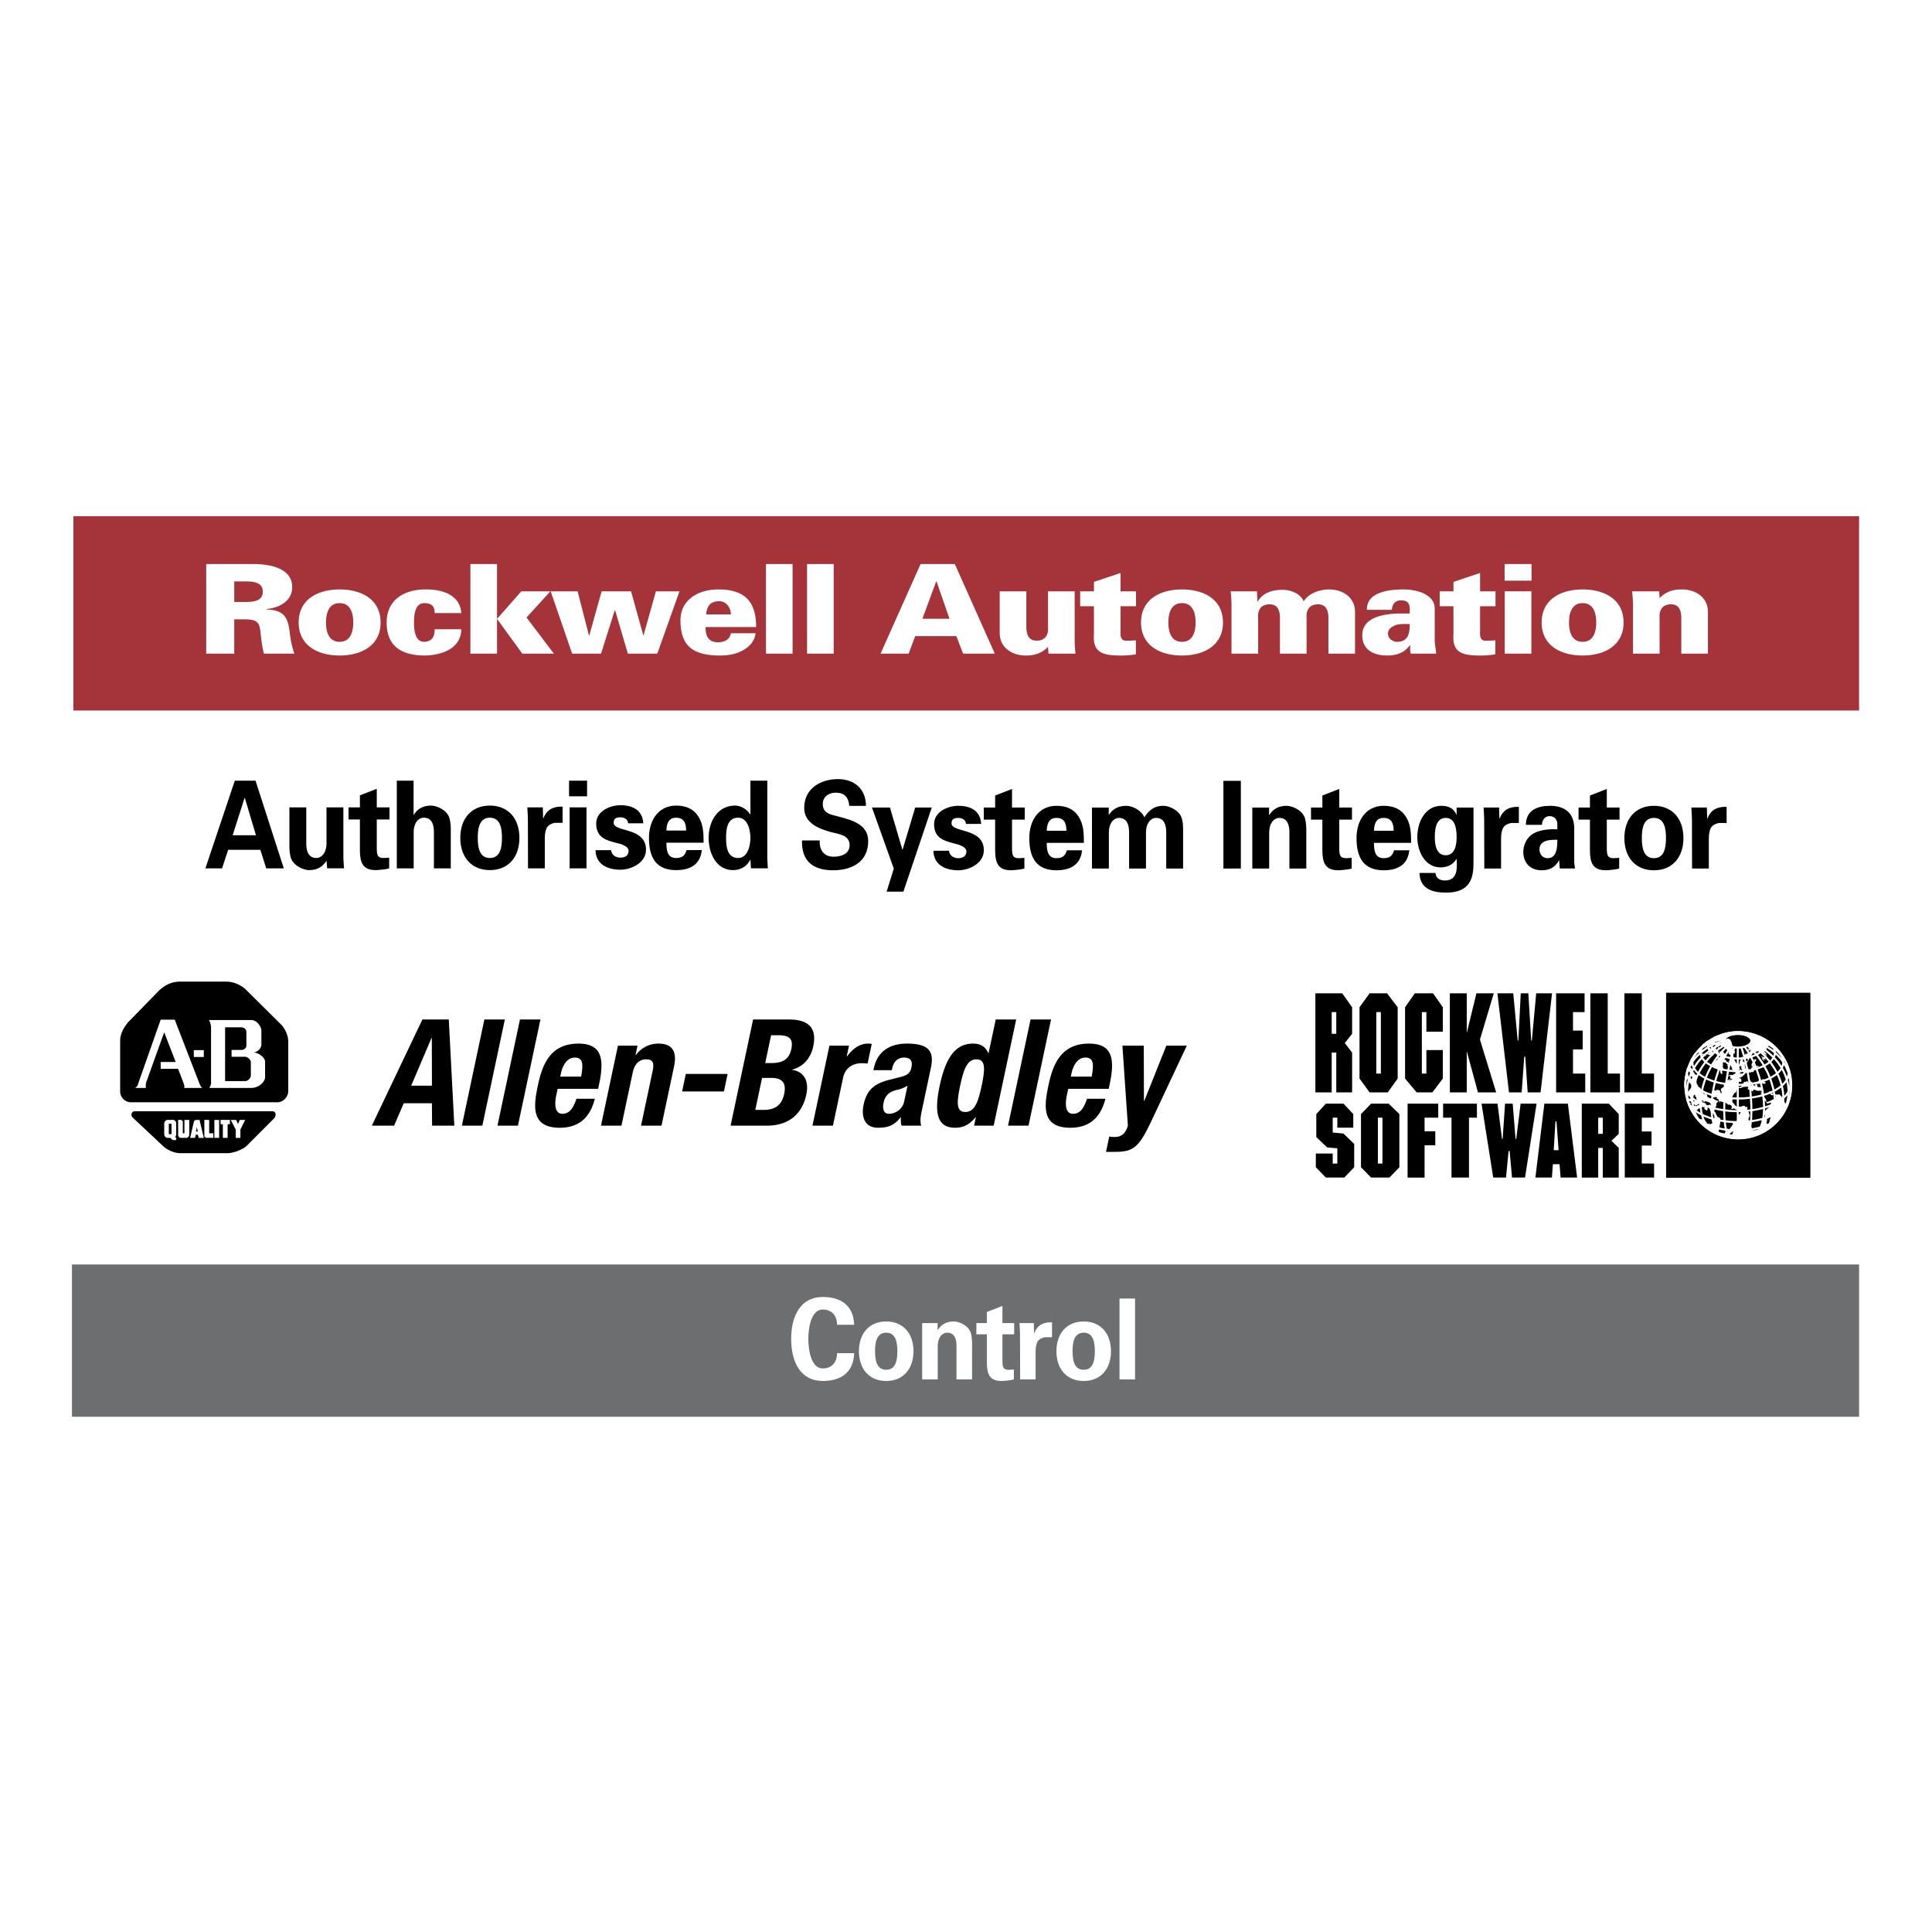 <svg xmlns="http://www.w3.org/2000/svg" width="2500" height="2500" viewBox="0 0 192.756 192.756"><path fill-rule="evenodd" clip-rule="evenodd" fill="#fff" d="M0 0h192.756v192.756H0V0z"/><path fill-rule="evenodd" clip-rule="evenodd" fill="#fff" stroke="#fff" stroke-width=".466" stroke-miterlimit="2.613" d="M186.043 141.783v-90.81H6.713v90.81h179.33z"/><path fill-rule="evenodd" clip-rule="evenodd" fill="#a5333a" d="M185.48 51.501H7.32V70.89h178.16V51.501z"/><path d="M23.371 60.059v-2.053h1.089c.893 0 1.758.112 1.758 1.026 0 .915-.865 1.026-1.758 1.026h-1.089v.001zm0 1.733h1.047c1.43 0 1.486.446 1.598 1.524.07.632.154 1.277.308 1.896h3.041a9.714 9.714 0 0 1-.462-2.169c-.182-1.388-.518-2.19-2.312-2.228v-.05c1.401-.147 2.561-.854 2.561-2.19 0-1.893-2.207-2.302-3.91-2.302h-4.67v8.938h2.8v-3.419h-.001zM32.528 62.104c0-.878.238-1.93 1.357-1.93 1.12 0 1.358 1.052 1.358 1.93s-.238 1.93-1.358 1.93c-1.119.001-1.357-1.051-1.357-1.93zm1.357-3.295c-2.197 0-4.087 1.006-4.087 3.296s1.89 3.295 4.087 3.295 4.088-1.006 4.088-3.295c0-2.291-1.89-3.296-4.088-3.296zM43.364 61.166c0-.309-.056-.556-.21-.719-.155-.173-.42-.272-.827-.272-.966 0-1.021 1.287-1.021 1.923 0 .646.056 1.938 1.021 1.938.925-.062 1.037-.696 1.037-1.254h2.66c0 .881-.434 1.527-1.092 1.962-.672.422-1.568.632-2.492.657-2.66 0-3.864-1.143-3.864-3.303 0-2.252 1.75-3.29 3.864-3.29 1.778-.024 3.458.593 3.584 2.358h-2.66zM46.933 65.212v-8.938h2.657v8.938h-2.657zm2.657-3.467l2.422-2.749h2.898l-2.38 2.612 2.729 3.604h-3.15l-2.519-3.467zM57.083 65.212l-2.141-6.215h2.687l1.134 4.407h.029l1.231-4.407h2.939l1.218 4.383h.028l1.232-4.383h2.352l-2.212 6.215h-2.939l-1.274-4.334h-.029l-1.371 4.334h-2.884zM70.455 61.303c.07-.698.293-1.279 1.218-1.316.405-.025.714.136.923.396.21.252.322.586.322.92h-2.463zm4.983 1.26c0-2.31-.91-3.756-3.765-3.756-2.115 0-3.783 1.112-3.783 3.076 0 2.454 1.121 3.518 3.937 3.518.826 0 1.61-.137 2.226-.483.672-.346 1.247-.929 1.33-1.743h-2.464c-.098.588-.56.901-1.302.901-.994 0-1.232-.701-1.218-1.514h5.039v.001zM76.42 65.212v-8.938h2.657v8.938H76.42zM80.521 65.212v-8.938h2.657v8.938h-2.657zM92.028 61.733L93.4 58.02h.042l1.289 3.713h-2.703zm-1.373 3.479l.658-1.747h4.102l.672 1.747h3.165l-3.991-8.938h-3.416l-3.99 8.938h2.8zM104.561 64.536c-.6.619-1.297.866-2.191.866-1.51 0-2.629-.866-2.629-2.241v-4.164h2.658v3.656c.027.607.195 1.264 1.018 1.264 1.312 0 1.145-1.276 1.145-1.351v-3.569h2.658v4.622c0 .558.014.927.084 1.594h-2.699l-.044-.677zM109.143 58.997v-.94l2.656-.891v1.832h1.541v1.484h-1.541v2.468c0 .162-.111.968.506.968.35 0 .713 0 1.021-.037v1.398a8.424 8.424 0 0 1-1.428.124c-1.805 0-2.896-.223-2.756-2.129v-2.791h-1.373v-1.484h1.374v-.002zM116.57 62.104c0-.878.238-1.93 1.357-1.93s1.357 1.052 1.357 1.93-.238 1.93-1.357 1.93-1.357-1.051-1.357-1.93zm1.358-3.295c-2.197 0-4.088 1.006-4.088 3.296s1.891 3.295 4.088 3.295 4.088-1.006 4.088-3.295c0-2.291-1.891-3.296-4.088-3.296zM125.453 60.02h.027c.492-.854 1.42-1.175 2.473-1.175.852 0 1.816.396 2.111 1.15.477-.742 1.445-1.163 2.5-1.188 1.51 0 2.627.866 2.627 2.241v4.165h-2.656v-3.656c-.027-.607-.195-1.264-1.025-1.264-1.32 0-1.152 1.276-1.152 1.351v3.569H127.7v-3.656c-.027-.607-.195-1.264-1.023-1.264-1.322 0-1.152 1.276-1.152 1.351v3.569h-2.658V60.59c0-.557-.014-.927-.084-1.593h2.629l.041 1.023zM138.482 63.219c0-.432.311-.654.705-.826.365-.161.9-.136 1.463-.136 0 .828-.1 1.778-1.252 1.778-.507 0-.916-.37-.916-.816zm4.815 1.995c-.098-.745-.154-1.018-.154-1.278v-3.189c.029-1.406-1.693-1.938-3.127-1.938-.787 0-1.699.074-2.426.372-.713.282-1.229.788-1.215 1.665h2.5c-.012-.36.199-.923.846-.948 1.068-.037.93.762.93 1.312h-.844c-2.301 0-3.865.616-3.893 2.121-.029 1.275.838 2.069 2.5 2.069 1.322 0 1.926-.583 2.25-1.03h.027c0 .447 0 .646.057.844h2.549zM145.012 58.997v-.94l2.656-.891v1.832h1.539v1.484h-1.539v2.468c0 .162-.111.968.504.968.35 0 .715 0 1.021-.037v1.398a8.404 8.404 0 0 1-1.426.124c-1.805 0-2.896-.223-2.756-2.129v-2.791h-1.373v-1.484h1.374v-.002zM150.129 65.212v-6.216h2.658v6.216h-2.658zm-.014-7.279v-1.658h2.686v1.658h-2.686zM156.541 62.104c0-.878.236-1.93 1.357-1.93 1.119 0 1.357 1.052 1.357 1.93s-.238 1.93-1.357 1.93c-1.121.001-1.357-1.051-1.357-1.93zm1.357-3.295c-2.197 0-4.088 1.006-4.088 3.296s1.891 3.295 4.088 3.295 4.086-1.006 4.086-3.295c0-2.291-1.888-3.296-4.086-3.296zM165.58 59.673c.6-.618 1.299-.866 2.191-.866 1.51 0 2.629.866 2.629 2.241v4.165h-2.656v-3.656c-.029-.607-.197-1.264-1.02-1.264-1.312 0-1.145 1.276-1.145 1.351v3.569h-2.656V60.59c0-.557-.016-.927-.084-1.593h2.697l.044.676z" fill-rule="evenodd" clip-rule="evenodd" fill="#fff"/><path d="M11.987 109.01v-5.186c0-.703.37-1.297.739-1.777l3.14-3.221c.554-.52 1.182-.852 1.958-.889h4.765c.665 0 1.292.258 1.847.703l3.694 3.666c.406.48.628 1.111.628 1.592v5.037c-.074.666-.628 1.037-1.034 1.037H12.948c-.554-.074-.887-.482-.961-.962zM13.539 110.867h13.629c.369 0 .406.408.222.668l-2.771 2.777c-.405.406-1.403.74-1.883.74h-4.802c-.517 0-1.33-.334-1.736-.777l-2.881-2.703c-.333-.222-.258-.742.222-.705z" fill-rule="evenodd" clip-rule="evenodd"/><path d="M14.554 108.545h-1.071c.295-.184.295-.443.351-.572l2.197-6.24h1.404l2.512 6.498c.093.168.148.279.24.314h-1.81c.055-.184-.018-.35-.055-.461l-.554-1.445h-1.737v-.684h1.497l-1.146-2.963-1.81 5.035c-.054.26-.018.518-.018.518zM20.334 105.455v-.685h-.997v.685h.997zM20.833 101.771c.203.242.222.703.222.703v5.59c0 .203-.166.48-.166.48h4.173c.775 0 1.367-.609 1.385-1.035v-1.629c-.056-.426-.702-.871-1.127-.871.462-.074.758-.482.758-.777v-1.426c-.019-.443-.481-.979-.905-1.035h-4.34z" fill-rule="evenodd" clip-rule="evenodd" fill="#fff"/><path d="M24.508 107.861h-2.05v-5.369h1.606c.314.018.499.203.518.443v1.406c-.019.242-.24.391-.425.408h-1.053v.686h1.385c.277.037.536.314.536.537v1.352c-.018.315-.351.518-.517.537z" fill-rule="evenodd" clip-rule="evenodd"/><path d="M18.138 111.832v1.338h.363v-1.334h.28v1.371c0 .123-.094.217-.178.217h-.572c-.103 0-.149-.113-.159-.17v-1.418l.266-.004zM21.764 113.424v-1.588h-.275v1.588h.275zM22.105 111.832h.73v.238h-.225v1.354h-.275v-1.354h-.225l-.005-.238zM23.619 113.428v-.756l-.432-.836h.31l.257.562.233-.562h.31l-.413.836v.752l-.265.004zM16.728 111.832h.553c.112 0 .214.154.197.248v1.102c.009.123-.093.242-.159.242.038.094.084.131.15.148v.076h-.178c-.112-.047-.168-.123-.225-.225h-.375c-.122 0-.197-.133-.206-.264v-1.08c0-.104.102-.247.243-.247z" fill-rule="evenodd" clip-rule="evenodd" fill="#fff" stroke="#fff" stroke-width=".201" stroke-miterlimit="2.613"/><path fill-rule="evenodd" clip-rule="evenodd" d="M17.11 113.156v-1.037h-.267v1.037h.267z"/><path fill-rule="evenodd" clip-rule="evenodd" fill="#fff" stroke="#fff" stroke-width=".201" stroke-miterlimit="2.613" d="M20.488 113.422v-1.588h.282v1.332h.416v.256h-.698zM19.462 111.836h.367l.377 1.592h-.307l-.079-.315h-.362l-.081.311h-.282l.367-1.588z"/><path fill-rule="evenodd" clip-rule="evenodd" d="M19.734 112.9h-.18l.086-.451.094.451zM42.141 101.715h2.634l.552 10.594h-2.22l-.014-2.24h-2.812l-.964 2.24h-2.22l5.044-10.594zm-1.118 6.603h2.072l-.012-4.764h-.03l-2.03 4.764zM48.325 101.715h2.043l-2.245 10.594h-2.042l2.244-10.594zM51.876 101.715h2.043l-2.245 10.594h-2.042l2.244-10.594zM55.635 108.629l-.135.639c-.198.934-.142 1.855.613 1.855.681 0 1.072-.521 1.398-1.5h1.835c-.467 1.855-1.575 2.893-3.499 2.893-2.959 0-2.594-2.283-2.172-4.271.453-2.137 1.288-4.125 4.041-4.125 2.382 0 2.575 1.604 2.057 4.051l-.097.459h-4.041v-.001zm2.345-1.217c.213-1.217.21-1.898-.634-1.898-.813 0-1.229.846-1.387 1.588l-.066.311h2.087v-.001zM61.651 104.326h1.953l-.198.936h.03c.596-.787 1.411-1.143 2.27-1.143 1.272 0 1.879.697 1.546 2.27l-1.254 5.92h-2.042l1.166-5.504c.17-.801-.03-1.113-.638-1.113-.695 0-1.171.43-1.359 1.32l-1.123 5.297H59.96l1.691-7.983zM72.596 107.145l-.371 1.751h-4.173l.371-1.751h4.173zM75.136 101.715h3.566c1.746 0 2.865.654 2.435 2.686-.242 1.143-.975 2.018-2.088 2.314l-.006.029c1.135.164 1.701 1.053 1.402 2.465-.353 1.66-1.471 3.1-3.958 3.1h-3.596l2.245-10.594zm1.21 4.347h.607c1.168 0 1.787-.4 1.997-1.395.213-1.01-.196-1.379-1.247-1.379h-.77l-.587 2.774-.991 4.674h.829c1.021 0 1.796-.371 2.056-1.604.261-1.23-.359-1.588-1.291-1.588h-.917l-.676 3.191.99-4.673zM82.75 104.326h1.954l-.227 1.068h.03c.578-.771 1.262-1.275 2.105-1.275.119 0 .249.014.364.029l-.416 1.959a8.224 8.224 0 0 0-.629-.029c-.711 0-1.588.369-1.814 1.438l-1.016 4.793h-2.042l1.691-7.983zM87.141 106.773l.041-.191c.39-1.84 1.78-2.463 3.319-2.463 2.427 0 2.672 1.008 2.367 2.447l-.889 4.199c-.157.742-.186 1.082-.075 1.543H89.95c-.079-.252-.072-.564-.075-.83h-.029c-.65.83-1.271 1.037-2.248 1.037-1.421 0-1.666-1.217-1.439-2.283.317-1.5 1.054-2.107 2.541-2.492l1.221-.312c.641-.162.898-.402 1.011-.934.129-.609-.059-.98-.739-.98-.622 0-1.036.416-1.167 1.037l-.047.223h-1.838v-.001zm3.402 1.545c-.326.207-.694.34-.958.4-.867.178-1.277.578-1.428 1.289-.129.609-.015 1.115.534 1.115.547 0 1.333-.357 1.519-1.232l.333-1.572zM97.363 111.463h-.029c-.601.742-1.229 1.053-2.028 1.053-1.672 0-2.181-1.23-1.552-4.197s1.659-4.199 3.333-4.199c.77 0 1.221.311 1.514.949h.031l.711-3.354h2.041l-2.246 10.594h-1.951l.176-.846zm-1.058-.52c.902 0 1.269-.889 1.636-2.625s.379-2.627-.523-2.627c-.888 0-1.254.891-1.623 2.627-.367 1.737-.378 2.625.51 2.625zM102.818 101.715h2.043l-2.246 10.594h-2.043l2.246-10.594zM106.576 108.629l-.135.639c-.197.934-.141 1.855.613 1.855.682 0 1.072-.521 1.398-1.5h1.834c-.467 1.855-1.574 2.893-3.498 2.893-2.961 0-2.594-2.283-2.174-4.271.455-2.137 1.289-4.125 4.043-4.125 2.381 0 2.574 1.604 2.057 4.051l-.098.459h-4.04v-.001zm2.346-1.217c.213-1.217.209-1.898-.635-1.898-.812 0-1.229.846-1.387 1.588l-.066.311h2.088v-.001zM110.672 113.391c.172.031.346.047.523.047.754 0 1.123-.416 1.334-1.129l-.545-7.982h2.131l.016 5.52h.029l2.205-5.52h2.043l-3.502 7.449c-1.295 2.758-1.836 3.145-3.73 3.145h-.828l.324-1.53zM180.623 117.508V99.045h-14.394v18.463h14.394z"/><path d="M173.426 103.01c-2.9 0-5.254 2.359-5.254 5.268s2.354 5.268 5.254 5.268c2.902 0 5.254-2.359 5.254-5.268s-2.352-5.268-5.254-5.268z" fill-rule="evenodd" clip-rule="evenodd" fill="#fff" stroke="#fff" stroke-width=".201" stroke-miterlimit="2.613"/><path d="M174.984 106.941l.008-.033-.018-.098.004-.055.037-.082.049-.021.047.068.043.014.01-.027.012-.125-.047.004-.012-.031.016-.012-.018-.008.002-.041.123-.053.123.027.01-.004.004-.033.014.01.047-.035.066.004-.027-.025-.07-.02-.008-.023.012.01v-.033l-.055.016-.102.014-.086.047-.051.012-.006-.016-.016.012-.014-.043-.018.01-.068-.043.006-.014-.01-.025.01-.025v-.035h.012l-.025-.066.004-.025-.014-.049.02-.043h.018l.004-.029h.029l.029-.033.102-.133.006-.037.051-.021-.016-.066-.066-.066-.008.025-.086-.02-.012.041-.021-.018.01.023-.035.029.008.029-.025.043.025.055-.061.078-.102.062-.025.039-.018.025-.012-.018v.041l-.01.018-.018-.008.01.031-.006.072-.016-.006-.004.021.004.125-.049.037.035-.008.039-.051.051.039-.008.004.029.045-.018.039-.037.018-.051-.021-.037.012.053.021.076-.008-.02.008v.014l-.021.025-.021-.014-.031.039-.043.008.035.01-.025.008.021.014-.002.039-.012.004.008.053-.041.133-.086.01-.02.064h-.07l.01-.021-.027-.057.014-.004-.006-.02.016-.014-.061-.086.004-.047h-.012v-.025l-.018-.008.016-.014-.004-.012-.016.012-.006-.025-.004-.051.004-.014-.025-.014-.008-.076-.012.006.004.033-.014-.018.01.047-.014.029-.031-.008-.029.051-.08.061h-.057l.004-.033-.023.012-.045-.047.006-.031.02.006.02-.064-.057.021-.004-.014.061-.041-.031-.004.043-.068.008.014.021-.023h-.041l-.045.072-.004-.012.01-.012-.002-.021-.016.016-.006-.023.027-.037-.027.01-.012-.021.018.006v-.014l-.01-.01.09-.018.01.023.016-.006-.004-.018.031-.02-.018.004.012-.039-.029.043-.029-.004v-.021l-.012.029-.066.004-.004-.033.014-.025-.014-.014.074-.02-.064-.004-.002-.025.053.012-.008-.016.018-.023.016.021-.004-.025.008-.01-.016-.008.066-.004.002-.014-.035-.021.035-.02.059-.055.029-.01.008.021.01-.008-.008-.018.025-.016.021.033.068-.055-.064.033-.025-.039.021-.014v-.02l.047-.061.025.008.004-.029-.008-.004.004-.021.059-.033-.004-.025-.014.012.01-.041.021.025-.01-.035.014-.004.004-.035.021.01-.008-.023-.027.014.049-.047-.014-.029.018-.012-.01-.004.002-.018.051-.043.021-.072.066-.014h-.029l.018-.018-.008-.025.025-.045.016.041.014-.012-.004-.059.055.008.016-.021-.059-.012.066-.035-.004-.018.012.004-.018-.025.035-.029-.008-.014.012-.033.004.025.021.012.01-.012-.02-.033h.014l.043.051-.025-.043.008-.043.025-.004.004.055.008-.049.027-.031v.064l-.004.029.021-.039-.004-.025.008-.016.035-.01-.002-.018.041.049-.002-.061-.025-.008v-.027l.014.023.008-.023.025.027.031-.01-.002.014.021.023.004-.041.074-.076-.018-.029.035-.025.016.033.035-.012-.039.066-.014.057.01.012.086-.148v.094l.027-.014.104-.252.047.021-.008.029-.023.006.01.012-.018.016.031-.004-.018.029h.033v-.053l.035-.018.008.033.035-.008.059.051-.055.059-.078-.012.07.047-.018.031.074-.014.041.021.008-.023.01.002-.004-.025.068.033-.01.025-.043-.025-.008.029.055.021-.004.018.018-.014.012.029.141.006.146.141.084.029.061.07.008.061.014.01-.012.051-.064.072-.068.029-.248-.066-.004-.025-.051-.002-.061-.059-.025.012.158.17-.002.061-.021.016.027.061.004.035-.014.023.053.01.037.043.074.033.041-.016-.021-.07-.033.01-.037-.047-.006-.025.021-.037.08.049-.016.006.004.021.021-.025.133.045-.053-.115-.004-.041.09-.061.051-.066-.045-.26-.062-.02.062-.023.037.027-.004-.059-.139-.082-.084-.166.016-.064.004-.086-.051-.055.141.033.035.043.016.055-.072.018-.023.039.053.002.031-.004.008.033.062-.051-.012-.018.031.016-.023-.35.023-.006.018.025.012-.029-.012-.008.021-.025.016.023.014-.004-.004-.023.031-.041.039.025.045-.061.107.004.068-.051.033.045-.02.045.062-.012.055-.031.057-.092.061.041.098.094.049.057.078.029.348.4.133.182.098.146.047.09a5.25 5.25 0 0 1 .959 3.035c0 .455-.057.896-.166 1.318l-.066.094-.051.016-.021.031h-.031l-.016.025.004.098.012.025-.029.09.004.076h-.029l-.021.041v.018l-.043.014-.008.033-.021.021h-.018l-.039-.051-.055-.145-.037-.047-.018-.076-.043-.08-.004-.031-.01.004-.008-.02-.021-.043-.025-.111.004-.039h-.008l-.006-.039.006-.047-.018-.088.021-.021-.035-.008-.02.076-.039.018h-.043l-.078-.076-.004-.014.053-.008.023-.014.002-.029-.035.02h-.043l-.051-.059-.029-.008-.021-.051-.021-.006-.014-.033-.086.004-.016-.004-.008.014-.025-.014-.113.01-.021.012-.008-.008-.238-.035-.029-.074-.029-.016-.1.039-.061-.012-.008-.012-.039-.016-.02-.025-.055-.021-.027-.066-.02-.018-.033-.061-.029.01-.037-.039-.014.033-.012.006-.025-.004.016.023-.029.02.018.004.014.047.027.045.027.025.004.021.041.023.01.033-.006.025.039.064v-.043l.021-.043.02.018-.006.076v.021l.014.004.008.016h.029l.018-.012.076.008.025-.016v-.01l.092-.098.02-.014-.008.039.004.047.033.043.1.041.033.045.031.021-.01.037-.064.088-.016-.012-.014.014-.014.02.004.061-.059.018-.021.047-.047.012-.037.051-.041-.004-.066.021-.037.025-.006.035-.15.051-.029.014-.018.025-.055.008-.057.033h-.059l-.051.035-.078.004-.014-.029-.021-.109-.016-.014.012-.035-.008-.029-.025-.068-.033-.025-.029-.047-.014-.043-.033-.035-.057-.037-.016-.069.004-.029-.039-.086-.033-.029-.021-.004-.023-.068-.104-.166-.027-.004.014-.076-.047-.125.051-.131.057-.107-.004-.076v-.014l.004-.037.016-.014-.012-.01-.029.02-.035-.014-.021.004-.021.025-.072.021-.107-.061-.02.004-.006.039-.037.01-.033-.01-.01-.029-.016.008-.014-.016-.027.016v-.012l-.035.008.049-.029-.053.004.01-.016-.018-.014.008-.014-.02-.008.004-.021-.047-.02.008-.027.01.018h.029l-.021-.018.012-.016-.016-.023.008-.025-.041.004.016-.041.021-.025.059.004-.004-.014.062.006h.012l-.012-.014.012-.004.047-.004-.039-.01-.008-.012.012-.018.107.018.068-.055.059-.021.1-.004.029.029.025-.004.014.033.098.029.072-.016.057.008.066-.047.01-.008v-.025l-.021-.057-.059-.033-.084-.08-.066-.039-.014.004-.041-.043.012-.014h.031l.029-.051.033-.008-.043-.035.004-.012.039-.004-.004-.012.051-.018-.01-.014-.191.055-.025.025-.012-.016-.014.025v.018l-.01-.018-.012.016-.021-.029-.004.014-.018-.004.025.025.021-.004-.004.016.021.008.012.027.084-.01-.006.031-.055-.008-.086.059-.033-.01v-.049l-.049-.02.07-.045-.006-.01-.105-.012.012-.014-.021-.008h.033l-.02-.025-.068.021-.01.029-.023-.018.016.029-.037.031-.006-.018-.004.033h.004l-.008.051-.037.025.012-.025-.008-.016-.014.094-.01.029-.029.021-.004.029-.021.021.029.043.006.029.051.021-.004.018-.078.004-.08.064.004-.021.033-.018-.043-.008-.062-.018-.031.004-.043.025.035.029-.027-.012.01.029-.029-.021.004.025-.039-.039.002-.012-.014.004v.043l.037.061-.023-.014.006.025-.027.004.084.053.004.037-.025-.021-.041-.004.016-.012-.029-.014-.086.004-.021-.039h.021l-.004-.008-.018-.008v.008l-.031-.051-.051-.057h.006l-.004-.07.012-.031-.014-.008-.08-.072-.047-.014h.025l-.037-.033-.049-.008-.047-.051.014-.014-.021-.014-.012-.045-.018-.018-.01-.002-.023.039-.006-.004-.016-.025.004-.029v-.014h-.023l-.055.029v.02l.012.012-.012.029.012.035.059.045.033.078.033.037.029.021.047-.012.008.008-.012.031.111.055.033.047-.008.02-.025-.029-.039-.021-.025.014-.014.045.031.021v.031l-.025.012-.006.035-.025.033h-.018l-.004-.023.006-.031.023-.012-.033-.094-.012.012-.025-.018-.012-.033h-.023l-.037-.047h-.039l-.08-.082-.023-.004-.037-.051-.021-.072-.078-.033-.037.037-.033.006-.078.062-.061-.025-.059-.012-.047.029-.008.025.004.033.012.01-.016.037-.125.074-.064.105.008.029.021.014-.004.012-.029.023-.018.053-.033.002-.039.055-.133.004-.062.047-.031-.014-.031-.059-.049-.01-.082.01.01-.105-.025.008-.018-.021.043-.162-.006-.064.006-.041-.006.004-.008-.014.008-.014-.027-.025.016-.021.033-.004.014-.029.361.025.023-.02.021-.086-.01-.008.01-.061.02.023-.025-.041v-.043l-.039-.02-.016-.025-.004-.031.021-.004-.039-.004-.004-.018-.082-.029-.021.004-.018-.021.014-.004-.012-.01.012-.012-.021.004.002-.018.074-.025.047.021.062-.004-.02-.094.031.004.014.023.088-.006-.018-.004.006-.021.076-.043.008-.061.053-.02.041-.021.047-.004-.021-.01.053-.02-.031-.004-.008-.014.047-.094.01.02-.01.008v.02l.021.012-.004-.021.014-.033-.01-.004.004-.033.068-.018.021.018.025.004-.025-.021.01-.021.025-.004.02.004.006.021.02-.01.01.021-.004-.045.029-.01-.025-.043.018-.018-.018-.039v-.045l-.033-.021-.002-.084.014-.053.117-.086.004.051-.025.064h.016l-.008.018.039-.004v.018l-.021.018-.01-.006v.025l-.025.006.004.02h-.018l.006.01-.014.051.014.021h-.01l.018.008v.029l.01.014.055.004-.014.035h.039l.066-.049-.012.018.031-.012.068.061.018.008.004-.014-.014-.004.008-.008.162-.078.078-.004.008.018-.018-.008.018.041.047-.018.025-.047.043-.021-.012.014.022.026zM170.637 104.584l-.018-.039-.066-.016-.057-.101.006-.035.023-.012.047.064.053-.021-.006-.024.014-.007-.022-.051.028.004-.082-.059.045.008-.004-.029-.034-.026.061-.008-.018-.023.012-.012.074.035.088-.035.022.026-.033.054.017.034-.031.021-.033.064.047-.021.029.049-.004.025.029-.025.014.055-.014.029.01.086-.047.043-.043-.004.008.033-.025.029-.038-.011-.021-.067-.031-.033zM170.912 104.154l.092-.017.18.054-.026.065h-.019l-.006.06-.022.012.01.004-.008.022-.035.074-.125-.006.051.053-.037.074-.047.013-.014-.007.014-.022-.014-.008v-.039l.014-.029-.035-.025-.004-.043v-.162l.057.021-.042-.057.016-.037zM176.305 111.621l.043-.019.007.007.041-.021.018.017h.014l-.01-.027.025-.019.006.019.016-.004-.012-.023.014-.016.008-.008v.018l.017-.018.014-.004-.018-.013.012-.02.006.008-.006-.031h.014l.004.01.013-.034h.02v-.047l.021-.017.039.051.034.14-.008.03h-.006l-.012-.03h-.012l.004.069-.017.033-.016.09-.111.361-.028.035-.043.004-.048.026-.061-.043-.014-.022-.007-.066-.024-.053-.004-.047.071-.127-.032-.137.028-.058v-.014zM172.844 113.559l-.062-.215.014-.098.074-.166.025-.141.016-.033.055-.039.025.012.002-.02-.01-.018-.098.029-.041.043-.07.029-.042.058-.047.012-.01.029.006.002-.039.023.012.01-.064.008.002.043.02.018-.047.012.01.014-.018.006.016.029-.041-.01-.029.033-.01.027.021.029-.055.033v.068h-.025l-.006-.047-.037.039-.006.025.006.025h.055l-.064.057c.151.033.306.058.462.074z" fill-rule="evenodd" clip-rule="evenodd"/><path fill-rule="evenodd" clip-rule="evenodd" d="M174.031 105.969l-.07-.043-.082.008-.004-.034.051-.013v-.022l-.018.004.018-.033-.014.012-.029-.047-.076.006.066-.036.049.004.008-.027-.043.008.039-.039-.039-.022-.116.018.012-.022.031.008-.021-.033.051.022-.03-.03.012-.002-.015-.021.023-.004-.008-.012.065.043v-.035l-.026-.016.022-.006-.035-.011.003-.018.036.004.06.059-.01.009.014.022-.025.008.021.017.01.051.019-.025.004-.033.026.011.004-.076.047.055.003-.043.04-.024.035.077-.012-.071.037.026.018-.026h.05l-.007-.045.019-.008.043.053.045-.033-.023.051.021-.004-.004.051.043.004.018.031-.008.021.019.008-.015.043-.039.029.013.004-.039.053-.023-.02-.055.061-.045.004-.09.07-.074-.021zM172.473 105.916l-.059-.068-.014-.022.014-.008.037.039.022-.013.052.068.069.008.035.053.008-.004-.014-.039.029.006-.007-.024-.022-.029v-.026l.025.022.008-.053-.011-.041-.036-.014.014-.058-.021-.018-.014.014-.004-.031-.037.008.012-.02h-.03l-.004.02-.017-.055-.014-.004v-.055h-.041l.004-.037.043-.01-.057-.06.022-.012.033.026-.016-.034h.034l-.004.03.056.033.004.017.03-.004v.043l.025.038.014-.012-.004.029.011.016.018-.008.037.043.022-.053-.012-.062.041.025.017-.055.018-.007-.029-.008.015-.028-.015-.003.051.007.007-.007-.011-.014.021-.029-.047-.055-.064.015.017-.058-.064.012.014-.03-.032-.058-.037-.008.008-.031-.055.025-.015-.019.009-.016-.007-.016h-.039l.009-.025-.093-.035.037-.012-.026-.033.022-.018-.045-.027.117-.016-.133-.043.09-.029.01-.018-.006-.015-.055-.061-.007.03-.043.025.021-.037-.057.004.063-.037.004-.036-.061-.027-.049.043.03-.059-.055.034.018-.047-.004-.022h-.086l.054-.019.006-.014-.021-.047-.065-.039-.017.031h-.026l.004.04-.021-.022v-.021l-.026.017.03-.06-.084.021.037-.031.002-.037-.049-.01.01-.037-.039-.051-.108-.033-.058.037.015.037-.041.022-.043-.02-.004-.031-.013.056-.047.055-.004-.025.021-.01-.013-.012.027-.105-.025-.035.011-.034-.046-.031.015-.017-.019-.081-.119.028-.018.023.014.014v.021l-.047-.025.008.041-.039-.021-.004.017.011.014.061.025-.096-.008.086.063-.098-.026.012.086.039.012-.066.072.037.053.035.008-.006.105-.008.022-.003-.041-.09.025.093-.047-.076-.107-.01-.029.01-.061-.021-.049.025-.105.072-.113-.14.003-.098.12-.014.064.01.008h-.017l-.022.072.004.035h.016l-.03.037.014.039-.012.061.166.076-.129-.01.008.01-.008.02.073.095.06.008.03-.029.003.033.032.039.162.004.064.033.024-.025.027.031h.012l-.008-.01-.035-.05.096.025.011.025.051-.011.006-.01-.022-.063-.021-.007.039-.002.033.035.033-.008.004.066h.039l.004.022-.015.012.076.056.004.026-.02.017-.035-.008.004.063.057-.045.041-.002v.022l.035.046v-.033l.021.008.004.055.047.029.039.129-.035.043-.004.037-.082.078.051.076v.026l-.037-.014-.065.039-.115-.025.008.011h-.012l.004.026-.033.021-.01.047.021.035.057.022.051-.022-.004-.021.012-.008.06.025.008-.011-.025-.037.017-.012.004.025.063.01.031.084.094.047-.034.021-.011-.013.049.068.052.027.024-.017.006.021.021-.008.022.049.015-.008.012.026.07.029.03-.012.025.034.021-.004-.007-.055-.086-.082zM170.355 110.297l-.076-.063-.052.004-.004.012-.065.002.03-.053.019-.004.02.01-.012-.016.012-.003-.026-.016.01-.018-.035-.068-.084-.037-.086-.018-.024-.025-.019.004-.031-.026v-.035l-.022.053-.029.008-.008-.039-.025-.022-.022-.004v-.007l.039-.004.03-.014.025.004.008-.004.006-.025-.086.013-.018-.008-.016-.031-.048-.012.017-.029.065-.027h.029l.029.021h.035l.012.03v.064l.014.022.004-.014.008.004.013.031.018.012h.021l.047-.067.035-.004.016-.021.033-.022.1.051.082.016.191.068.067.045.021.051.1.037.011.037-.048.006.015.033.039.035.037.051.032.004.003.025.043.016-.009.01.056.017-.029.008.02.008-.02.01-.021-.014-.123-.021-.047-.045v-.01l-.016-.004-.027-.043-.1-.043-.018.01-.019-.008.004.024-.018.003-.004.01-.027.01.02.029-.032.022-.09-.006zM168.971 109.381l-.018-.002-.029.055.006.027-.01.08-.051.049.01.033-.014.008.016.037-.053.021h-.027l-.008.04.025.056.041.035h.03l.027.016.072.068.041-.023.02-.031.033.031.029-.029.008-.032.035-.009.012.009.025-.023.018.002.027.021.006-.004.033-.066-.009-.08-.034-.008.02-.057-.002-.043-.021-.044.005-.038-.007-.009h.025l.021-.022-.08-.013-.004-.024-.08-.033.024-.024-.031-.005.005-.012.002-.01.02-.006.016-.023-.032-.014.026-.017.013-.032-.06.006-.01.012-.01-.016-.015.016-.018-.024-.023.004-.016-.011-.01.031-.011-.018v.096l-.014.014.014.013-.008.022zM169.496 110.227l-.019.017-.045.024-.067.007-.047.03-.007.013-.082.034-.036.005v-.011l-.062.023-.012-.006.02-.009v-.042l.006-.009.033-.012.019-.023.016.007.037-.021.047.008.074-.041v-.032l.008-.013.021.006.012-.016.059-.018.047.02.07-.037.016.031.023.012-.082.019-.018.022-.031.012zM173.52 106.803l.031-.03-.006-.021.006.016.004-.012-.024-.014.002-.029-.013-.025-.057.015.01-.019-.022-.01-.012.035-.001-.025-.03.011-.037.043.033.006-.021.037-.065-.008-.011.018.004.016h-.014l.027.017-.025.022.012.021.05.016-.047.058.051-.023.01.016-.051.009-.017.03-.026.004.026.009-.022.024h.035l-.023.019.031-.009-.01.021.026-.004.095-.053.065-.004.019-.072v-.058l-.015-.036.012-.011z"/><path fill-rule="evenodd" clip-rule="evenodd" d="M173.729 107.125l.05-.016.01-.017.033.013.1-.017.025-.033-.039-.004-.006-.014.057-.057.002-.054-.023-.022-.069.012.018-.045-.039-.039.027.01v-.018l-.041-.072-.029-.01-.026-.09-.058-.048h-.039l.035-.022-.018-.023.018-.004.021-.037.026-.057-.004-.029-.129.013-.006-.013.025-.016-.015-.01.054-.047v-.029l-.011-.004-.09.012-.01.031-.016.004-.003.014.011.015-.029.014.008.029h-.012v.02l.018.006-.018.054-.017.006.025.028.025-.016-.029.131.025-.045-.007-.025.019-.022-.008.037.018-.017.016.009-.012.026.012.021-.02.055h-.01l.01.025.008-.017.025.017.004-.013.072-.012-.033.043.026.039.027-.014-.018.043.012.004-.012.026.008.007-.051.006-.048.049.031-.012.011.039-.011.022-.065.041.014.019.033-.013.008.017.025-.006.024.026.051-.026-.03.039-.06.008-.084.102h.027l.026-.029.056.007.014-.033.035-.012.02.02zM171.506 113.229l-.012-.1-.025.018-.025-.029.01-.111.02-.027-.016-.07v-.09l.025-.01-.004-.035h.016l.07-.203.012-.088-.016-.119.004-.023.018-.025-.006-.066.043-.133v-.064l.014-.033-.006-.121.018-.027.006-.082-.002-.094-.018-.109-.102-.082-.082-.031-.08-.053-.064-.064-.004-.057-.072-.105-.068-.18-.033-.029-.027-.059-.064-.051.01-.021-.01-.014-.012-.051.051-.051.027-.021.004-.029-.006-.021-.021.025-.029-.018v-.076l.025-.018.018-.051v-.033l.068-.035-.008-.016.021-.01.004-.039.051-.016.008-.025.033-.035-.029-.004.002-.148-.027-.047.01-.021.012.004.018-.021-.014-.025.002-.012.033.037v-.037l.064-.051.004-.053.035-.029h.025l.004.012.018-.029.055-.004.055-.025.014-.021.021-.016.025.016-.008.018-.029.014.016.053-.023.039v.021l.023.035.031-.018-.002-.025-.023-.033v-.023l.037-.027.062-.014-.004-.008-.025-.006.018-.029.021.043.068.014.021.045.105-.008.029.025h.027l.074-.018-.025-.008.008-.004h.119l-.051.018.02.008.014.025h.037l.043.025.01.035-.01.016.02.004.021-.012.023.018h.014l.051.041.012.043.041.01.041.047.119-.006.053.01v.016l.012-.008.068.029.047.035.014.025.008-.012.018.016.041.123.027.01-.012.037-.074.078.008.045.031-.021-.01.014.014.012v.027h-.043l-.004.02.008-.012.111-.004.004.035.02-.043.029-.01.021-.043.055-.004.094.037.008.02.023-.01.02.021-.008.014.021.008-.008.025.053-.021.092.031h.111l.025.012.137.109.092.01.018.029.014.078-.021.109-.061.078-.059.051-.047.088-.043.025-.01.072.008.078-.016.107-.021.033-.012.076-.068.107-.01.045-.047.031-.012.023-.129.006-.008.02-.115.049-.094.086-.021.045.004.051.012.018-.008.008-.008.064-.064.068-.027.072-.045.064-.068.055-.01.039-.055.059-.039.061-.043.021-.076-.008-.059-.023-.039-.004-.027-.029.002.039.064.051-.01.037.018.029.021.004-.002.053-.041.055-.008.023-.023.02-.17.039-.057-.004-.016-.01v.033l.016.018-.02.043.004.051-.01.018-.033.014h-.041l-.064-.035-.014.014.012.092.027.029.021-.004-.01-.016.027-.01.008.014.004.025-.008.018h-.029l-.016-.021-.025.014.039.025-.037.02-.014.023.012.061-.061.014a8.581 8.581 0 0 1-.382-.136zM168.912 111.021c.156.262.336.51.535.74l.053-.059.111-.01.064-.033.098-.004.041.008.037.029.018-.008.043.018-.002-.006.051.027-.008.025.035.018.037.076.002.023-.018-.012v.012l.047.029v-.029l.025-.037.047-.025.029-.055.004-.027.014.041-.008.025-.025.045-.002.051-.027.004-.002.018.047-.004.021-.064.021.039v.033l-.018.025.066-.016-.006.021.023.033.008.029-.004.027.016.033.025.033.061.033.02-.008.035.012.053.027.072-.043-.014-.01.025-.016.01.018-.01.02.033-.008.006.021.051.043.008-.021-.016.004v-.016h.029l.076-.057.068-.008.035-.021.014-.119.023-.047.006.008.033-.096-.004-.018.068-.078.029-.072.033-.17-.025-.102v-.086l-.045-.072-.082-.072-.01-.068-.008.01-.029-.027-.008.021-.014.002-.01-.061-.025-.039-.02-.012.008-.021-.039-.025-.029-.004-.012-.031h-.033l-.027-.016-.004-.025-.01-.01-.014-.09-.021-.02-.012-.094-.043-.041-.033.01-.016-.01-.021-.1-.018-.018v-.021l-.014-.01-.004-.043-.004-.02-.025.02-.035.082.008.01-.014.062.006.082-.021.09-.021.055-.043.016-.047-.029-.018-.025-.047-.012-.051-.043-.047.004-.004-.035-.043-.023.025-.074-.012.002.008-.027.01.01.004-.018.016.004.006-.012-.006-.01.021-.029h-.02l-.006-.021-.025.035v-.023h-.012l.008-.012-.043.018-.025-.014-.031.004-.025-.02-.037-.002-.014-.02-.008.012-.025-.021-.008.004-.006-.008-.016.008.012.002.035.02v.025l-.027.014-.059-.004-.01.012.004.018-.018-.016-.021.016-.004.025h.006v.014l-.025.004-.029.051.023.025-.008.008.004.014-.029-.021h-.037l-.018.014-.018.033.016-.055-.033-.031-.039-.02-.043.023-.008-.016v.033l-.014.01v-.01l-.033.008.006.027-.018-.008.004.025-.029.004.004.018-.014.029.006.016-.018-.004-.01-.02-.025.004v.021l.014.029h-.01l-.004.025-.035-.064-.008.018-.025.018-.012.025.012.033-.029.029-.018.039-.033.025-.078.025-.025-.004-.021.018-.062.025-.053-.008-.043.063zM168.51 110.184c-.012-.029-.021-.059-.033-.088l.053-.016.096.018.016-.002.004-.012.029.01.041-.004.016.006-.002-.01.025.004.025-.014.016.029v.008l.014-.023h.02l.014.01-.004.02.008-.002.004.023.008.008.049-.014.031.031.023-.004.004.018.043-.021.035.014.08.139-.031-.002-.004.021-.023-.002-.004.006.01.016-.07-.014-.088-.002-.031-.014-.096-.021-.084-.055-.045-.016-.033.002-.116-.047zM168.395 109.814c.014.049.014.057.029.105l.129.078.082.045.146.002.008-.02.023-.002-.008-.025-.08-.037-.057-.084-.043-.016-.047-.006-.008.006-.053-.012-.031.016-.031-.006-.059-.044zM173.609 105.855l.012.01-.016.006-.061.025.029.029.01.076-.033.062-.01.082-.043.002.025.016.008.033-.055-.004-.004-.016-.033.029-.027-.018.014-.043-.018.014-.004-.025-.014.021-.012-.023.018-.029-.025.014.016-.018-.021.004.004-.014-.127.027.031-.023-.08-.045.045-.014h-.057l.014-.02-.025-.027.025-.023-.035.012-.008-.012.018-.006-.043-.047.008-.033-.014.012-.008-.033-.016-.002-.043-.08.008-.016-.012.004v-.047l.076-.051-.033-.01.012-.018.029.006-.037-.025-.031.02-.025.053-.021.004v-.053l.014-.023-.029-.029.004-.035h-.014l.018-.02-.027-.006v-.033l-.025.012.018-.035-.018.01-.016-.025.025-.025h-.031l.014-.01-.018-.012.004-.025.021.004-.016-.018.021-.041h-.031l-.02-.025.012-.053.021-.016-.018-.004.01-.014-.002-.031.043-.02-.037-.018.141.004-.033-.029.018-.025-.066.037-.025-.004-.004-.025.018-.025.078-.004.012-.029-.018-.002.014-.012-.004-.039.041.008-.008-.012.016-.012-.008-.018-.033.004v-.025l.014-.008-.006-.021.014-.008-.004-.018.018-.008-.002-.031-.111-.012-.088-.049-.031-.051.094-.012.121.068v-.025l-.018.004-.018-.021.018.008.01-.021-.018-.012.018-.008-.064-.047.029.014v-.031l-.043.006.029-.039-.051.033.035-.051-.061.008.064-.047-.07-.008.01-.035-.018.018-.018-.037v.033l-.033.037.008.027-.076.012-.018-.033-.004-.018.012-.014.037-.041-.037-.01.045-.062.008-.092-.057-.037.021-.029-.012-.012.016-.029-.025.012.004-.033-.027-.023.012-.045-.027-.039.006-.047-.025-.014.02-.02-.029-.004.031-.01-.043-.043.004-.039-.064-.055-.016-.062-.01.012.014-.045-.018-.041-.26-.143-.121.082-.02-.016.012-.043-.029-.012-.014.043-.043-.031-.016.025.051.061-.104-.035-.08-.092.08-.068-.098-.018-.01-.02.014-.043-.045.057-.043-.057.061-.059.26.004-.045-.055.037-.021-.111-.076a5.307 5.307 0 0 1 2.686.024l-.012.057.025.021-.021.004.131.021.006.084-.014.053-.131-.031-.053.014.045.012-.104.027.051.066-.027.006.035-.004v.045l.107.031-.072.033.082.059.008.096-.008.033-.129-.094.018.021-.031-.004.082.062-.055.047.051-.004-.008.068-.01.008h.086l.021.049-.025.041-.143-.066.008.041-.033.014h.021l-.014.051.113.039-.006.068-.107.051-.102-.104-.016.043-.031-.018.01.031-.061.051-.057-.01.025.01-.023.025.105.016-.105.064.08-.021.035.025.004.035-.043.012.008.01v.043l.014-.043.025-.008.119.096-.033.057.066-.023-.029.049v.029l.043-.037-.004.068-.014.008.018.012-.004.031.014.059-.037-.004-.016-.055-.004.062-.047-.008-.037-.043-.01-.059-.029-.043-.162-.09.004.033-.014.004.029.027h.082l.014.043-.014-.01.008.018-.055.039h-.09l.01.029-.006.025-.043.029.129.008-.111.064.039.004.141-.059.098.043.094-.006-.014.035h-.045l-.006.01.014.016-.051.008.01.014-.002.018-.037-.002.016.025-.068.027.018.023h-.037l.012.016-.047.045-.18.068-.025-.021-.018.047-.029-.029.016.033-.033-.02-.008.012.012.012h-.041l-.01-.025.01-.008-.035-.021-.014-.037-.012.014.018.053.025.021-.014.029-.059.025.004.02-.021.029v.043l-.021.021.004.02-.018.025-.012-.02-.018.055-.018-.01-.012.025-.031-.021.006.029-.018.043-.025-.02-.01.029-.033-.037v.027l-.01-.008.008.018-.029-.025.035-.043-.039-.014-.016.006.02.02-.023.016.008.023-.021-.008-.004.018.018.012-.006.021-.084-.004-.023.021.02.033-.02.031-.055-.006-.008.021h.012l.043.072-.068.01.047.018.008.055-.047-.008.035.033-.021.016-.004.025-.021-.012v.025l.012.008-.041-.012.022.024zM171.23 103.537c.193-.09.395-.166.6-.232l.07.035-.037.068-.125.021-.027-.018-.016.01-.045.012.012.043.137-.033.025.029-.018.021.021.043.039-.035.016.049-.008.043-.17.109-.004-.014.012-.037-.012-.029h-.047l-.035-.051.021.045-.033.031-.043-.094.014.051-.018.033-.043-.055-.018.055-.027-.033.031.066-.119-.023v-.055l-.018.059-.041-.047-.004.043-.014.004-.025-.014-.006-.066-.008.062-.006-.033-.023.037-.02-.037.012-.063zM170.996 103.652l.086-.045.156.057-.018.047-.117-.008.068.033-.043.01.004.008-.012.035.025-.039.08.027.012.016-.008.033-.025.014.047.037.016-.062.02.047.025-.025.01.029.012-.035.059.043-.016.014.066-.01-.033-.029.221-.084.143.076.01.055-.049.055.021.096-.098.033-.051-.01-.018-.023-.004-.043-.029-.021.021.037-.018.035-.074.012-.008-.037-.01.045-.021-.037v.025l-.16.014-.014-.002.004-.062-.01-.008-.004-.004-.012.037-.029-.021.012.029-.018.025-.066-.051v.027l-.018-.025.014-.021-.043.045-.031-.041-.004-.039.025-.021-.043-.021.004-.043.023-.047-.08-.182zM169.791 105.027l-.098-.027-.047-.096.168-.051.109.016.021-.025-.102-.051-.088.029-.121-.018.002-.055.1-.072-.014-.012-.008-.07c.074-.074.15-.146.229-.215l.01.119.113-.047-.014-.021h.018l-.035-.057.053.018.053.072.01.09.016.016-.008.039.014.014.039-.047-.02-.064-.025-.17.018-.01-.012-.021.068.031-.004-.021h.014l.076.09-.004.018.012.018.014.113.037.078-.008.092.064.076.035-.004.074.082h.031l.004.025-.008.055h-.014l-.012-.043-.01.043-.016-.004-.01-.035-.033.027.008.033-.035-.004.002.051.055-.039.012.008-.016.039.037.01-.08.059-.129-.025.014-.025-.08-.018v-.033l-.014-.014-.043.078-.072.008-.051.051-.211.025.014-.016-.029-.025-.008-.025.004-.027-.069-.036z"/><path d="M171.488 109.883l-.008-.092-.008-.059-.072-.107-.105.021-.027-.012.031-.057.01-.074-.018-.016.016-.021h.006l-.004.018.014.025.02-.072-.008-.008.008-.01-.008-.004.047-.094-.01-.018-.029-.004-.016.012v-.016l-.018-.004-.129.035-.025.109-.029.018.004.018-.018.012-.047-.014-.115.033-.033-.027-.035-.01-.025-.021-.021-.049-.043-.061.004-.031-.029-.041.004-.076-.012-.078.016-.039.029-.012v-.021l-.02-.055.004-.025-.01-.008.014-.004-.004-.031.051-.039-.004-.018h.047l.027-.016.016-.057.014.01-.006.012.047-.021.094.014.018-.014.064.039h.037l.01-.018.033.029.014-.008-.027-.029.018-.037-.055.004-.004-.018.119-.004.014-.035.004.043.051-.02v.008l.039-.004.062.051.07-.025.068.062.004.086.016-.004-.008.033.021.031.01-.002.02.061.021.012.014.039.043-.014.012-.045.004-.053-.084-.238.037-.102.021-.01-.008-.02h.035l.047-.039.021-.037.062-.023.021-.029.057-.021v-.014h-.014l.014-.02-.021-.01.02-.008.02.014.021-.021-.006-.021-.01.02-.008-.018h-.031l.004-.025.008.018.02-.01.02.006-.013-.057-.027-.004.014-.008-.012-.039.008-.014-.057-.043v-.012l.053.033-.01-.025v-.055l.035-.025-.021.047.01.004-.006.033.031.031-.018.038.008.021.047-.102-.029-.076.037.029.002.018.037-.051.014-.039-.014-.021.004-.014.064-.045.082-.01.02-.025.01.014.064-.014-.002-.018-.004.018h-.02l-.035-.043.043-.109.061-.025.02-.039.027.021.068-.035.008-.008-.008-.008.004-.025.08-.008.064-.053.01.006-.029.029.004.012.084-.004-.047.025-.016-.02-.096.062.014-.004-.014.033.004.029.035.023.064-.064.012-.021.029.008v-.018l.039-.004.107-.045-.021-.006.004-.014-.033-.008-.004-.018-.041.018-.074-.025.012-.012-.043-.014-.012-.018-.008-.047-.023-.004.027-.055-.018-.012-.031.016-.008-.018-.043-.008.039-.014.037.01.053-.043-.004-.035-.039-.021-.09.004-.102.049-.068.055-.064.084-.021.01.047-.055.029-.057.021-.012.029-.047.047-.039.043-.004.025-.055.033-.025h.232l.033.016.082-.029-.004.01.012.004.094-.092.1-.023.055-.057-.021-.023.021.004-.021-.018.014-.008-.008-.035-.025-.014h.037l-.018-.029.006-.008-.057-.021-.021.037v-.076l-.047.004.021.008-.053.006-.096.072.004-.023-.047-.02.014-.012.041.02.014-.025.07-.023-.041.006.111-.049-.035-.039-.018.018-.025-.008-.021-.035-.029.033.012-.033-.012-.01-.043.006.01-.018-.004-.033-.053-.014-.004-.031-.033.002.012-.01-.016-.02.012-.01-.064-.008.043-.008-.01-.01.035.014-.004-.014.021-.021-.029-.043-.027.004.031-.023-.021-.031-.021.004.016-.014-.012-.016-.035.012.035-.037-.057-.012.039-.018-.021-.018.004-.029-.062.01.051-.027-.035-.018.014-.016-.021-.002-.008-.037h-.014l.006-.018-.01-.029h-.02l-.039.061.02.033-.025.018.004.014-.008.029h-.021l.018.025-.014.025v-.029l-.021-.014-.016.039-.057.041-.008-.037-.008.012.004-.029-.021.055-.039.008.039-.012.004-.033-.016-.047-.105.021.025-.014-.008-.02.021.016.025-.016-.016-.021.016-.014-.025-.004.014-.031-.014-.029-.09-.018.104-.004-.018-.051.018-.047-.014-.02-.025.025-.012-.025-.074-.006-.016-.039.018-.014-.039.006.008-.014-.008-.033-.031.016.01-.045-.068-.039-.072.039-.135-.051-.041.041.008.055.035.006-.039.107.037.012-.02.008.004.029.016.029-.012.021h.027l-.014.031.021.01-.035-.002v.039l-.062.021v.029l.074.059.035.139.006.07.02-.029.014.033-.033.006-.049.088-.113.078.037.059.014.137.021.021.025.004h-.027l-.037.035.021.029-.012.021-.031-.021-.008.008-.012.004.004.027-.039-.02-.043.027.033-.039-.008-.029-.029-.029h-.053l.039-.021-.051-.064.008-.025-.012-.084.004-.098-.168-.014-.021.043.018-.053-.033-.029-.094-.029-.031-.051-.059-.035-.111-.051-.098.035.023-.021v-.035l-.045-.135-.053-.006-.008.031-.004-.031-.033-.029.008-.02.004-.143.033-.08-.023-.025.059-.027.012-.021-.008-.016h.014l.016-.033.021.016v-.062l.01-.033.053.004.049-.023-.016-.061-.051-.029-.027.018.006-.014-.064-.033-.002.014-.016-.014.012-.016.07.037.035-.008.053.045.031-.025.004-.037h.012l-.004-.021.043.018.057-.021.068-.141-.121-.018-.064-.066.006-.01.08.029.039.047.039-.004.072-.098-.004-.029-.031-.012.01-.027h.066l.01.043.035.008.004-.025.039.029-.02-.055.006-.018.035.043.045-.029.072-.09.004-.041-.049-.061.008-.047-.018.008v-.025l-.018-.021.027-.012.012.021.029-.029.004-.035-.037-.008.037-.039-.055-.018-.025-.035.012-.008-.008-.033-.158-.018v.082l.043.039-.025.029.025.016-.061.018-.004.047-.039.094-.004.047-.045.025-.061-.105.012-.072.004.023.016-.004-.02-.092-.047-.061-.025.004-.018.031v.055l-.029.062-.016-.037.008-.043-.055-.088.025.008.004-.031-.104-.025.043-.051-.025-.033.049.008-.08-.115-.004-.088-.037-.043-.004-.039-.039.014-.012-.018.008-.021-.029-.01-.043.066.016.021-.004.037-.021-.021-.021.021-.008.076.025.029-.031.047v.049l.121.107.039-.012.004.039-.014.008.008-.033-.021.01-.029.098.031-.002.012-.02-.012.004.008-.025.025.066-.064.082-.055-.006.008.016-.008.037.018.025v.051l-.018-.012.008-.014-.029.014v-.025l-.021-.014.021-.016-.008-.014.008-.07-.035.031.006-.043-.023.004-.02-.033-.08.014.037.084.051-.012v.037l-.008.01-.051-.021-.021-.045-.01.006.021.039-.111-.014-.113.025-.057-.068-.078.004v-.018l-.055-.037.014-.008-.018-.029.008-.006-.037-.037-.121.051-.025.043.047.037.018-.008-.014-.018.018-.012.049.016.004-.025-.008-.012h.016l-.008-.01.043-.016-.031.07-.068.025-.006.012.006.004-.025.029.047.094-.008.008.012.021-.031.004v.021l-.037-.047.033-.012-.012-.029-.033-.01-.002-.037-.012.037-.004-.051h-.047l-.018-.043-.1.051-.164-.008-.049-.029.018-.01v-.025l.027-.006-.014-.008h.057l-.01-.041-.057-.064-.059-.004.016.029-.059-.02-.176-.07-.082-.088a5.273 5.273 0 0 0-.902 1.545l.09-.01.016.025.018-.018-.006.014-.008.008.008.018.01-.004.121.043-.031-.021v.014l.012-.004v.025l.014.004-.018.014.035.008.008.021-.02-.014.012.018.029.021.01.029.033.02-.021.006-.018.043.006.014.021-.031.037-.021.016.08h.014l.004.016-.021.012.004.025.041-.025.004.037h-.014l-.006.025.027.018-.008.025.043.051.016-.004-.004.043.021.047.025-.004v.018l.021-.006.008.076.018-.016v.021l.012.004-.025.008.018.012-.018.002.004.016.027.018.051-.008-.008.012.025.014-.012.016.088.01-.008.029.008.014.025.012.014-.004v-.018l.02.031v.023l.023-.023.021.062.029.025-.014.018.01.01.008.037-.037.043-.006-.012.018-.031v-.018l-.104-.021-.008.014.031.102h.008l-.004.018.012.008v.018l-.012-.012.004.023.043.014-.039.01-.014.213-.016.041.016.078.01.037-.018.078.033.047.006.062.039.059.02.01.006-.018.029.004-.021.014.014.029-.018-.018-.004.008.012.035.027.021-.004.035.074.088.004.035.111.037.01.02.025.008.033.033.01.043.033.047.035.098.008-.004.012.043.039.021.049.062-.004.047-.045-.004v.008l.078.057.016.004.01-.014.008.021.035.025.016.033-.008.061h.021l.078.068.029.047.025-.018.004-.023-.043-.045-.012.006-.012-.006-.053-.152-.014-.008.004.018-.008-.006-.076-.141-.014-.004-.012-.025-.039-.033-.012-.025-.023-.121.043.031h.021l.035.025.025.08.051.082.043.043.027.008.008.035.076.059-.014.033.006.018.02-.006v.018l.035.01.023.02.002.023.053.045.033.045.039.033.029.08-.014.029.01.014-.021.012.012.035.033.025.053.033.029.029.082.021.055.043.125.039.055.031.086.023.064-.033.025-.004.062.025.072.07.049.039.072.01.08.033h.029l.02-.012h.016l.01.021h-.01v.008l.148.073zM175.713 108.824l-.045.016h-.031l-.022-.02v.016l-.008.004v-.016l-.015-.008.004-.007.019.015-.019-.021-.045.004-.03.009.01-.009-.101.043-.118-.041-.101-.01-.014-.022-.097-.019-.018-.031-.047-.014-.06.006-.059.051-.002.029.01.033-.014.027-.055.028-.072-.045-.103-.026-.037-.064-.077-.033h-.082l-.054-.026-.014-.004-.012-.023-.013.006-.026-.014-.017-.017v-.012l.013.004.004-.018.039-.033.016-.033-.004-.026-.021-.013-.012-.022.037-.05-.004-.014-.033.021-.01-.004-.004-.029-.033-.006-.053.026-.047.006-.033-.018-.017.016-.038-.016-.056.029-.018-.011-.058-.002-.151.027-.054.025-.014.018-.051.008-.029.031-.039.016-.057-.016-.076.012-.033-.018-.026-.033-.023.012-.047.111-.098.059-.045.048-.005.034-.034.042-.002.047.01.041-.017.032-.018.025-.076.063-.072.021-.004.01-.03.058-.052.047-.022.065-.051.068-.043.098-.013.008-.016.072.012-.004.027.047.004.029-.017.025.025.053v.051l-.029.092v.023l-.018.033-.039.022.014.004.043.064-.014.016.004.017v.036l.049.045.058-.016-.037.016.008.027.016.015.005.01.016-.01.022.047.025.014.035.043.012.039-.008.008.018.025.029.03.051.021.121.106.101.043.018.003.064-.029.077-.017.093.003.065.024.123-.057.047-.004.013-.017.041-.012.045-.002.084-.004.033.014.01.017.026.024v.035l.043.031.035-.009.015-.016.057.012.008-.022.008.008.007.01h.016l.008.025.039.004-.006.018.02.025-.014.06-.018.055.012.016v.013l-.012.012.03.02-.034-.006-.002.039-.025.018.027.066.106.115.033.031.018.03.017.047v.023l.051.113.004.034-.012.021.012.049.023.027v.029l-.007.069-.039.035-.028.055-.039.127-.006.084.006.045.053.08.098.187.001.098.02.054.002.045.023.108.03.043.043.035.052.133.047.084.004.041-.012.015-.009-.004-.004.018.033.053.004.025h.017v.018l.069.025.021-.017.082-.008.039-.022.131.01.006-.014.045.008.002-.023.08-.014.08-.064.086-.098.076-.127.057-.051.025-.111v-.039l-.008.013-.013-.017.017-.029.11-.047.035-.039.002-.018-.01.018v-.012l.016-.111-.008.002-.022-.081-.017-.019v-.039l.07-.059.008-.017.012.013.019-.031-.006-.008.051-.039.09-.033.039-.033v-.01l.047-.043.004-.019-.012-.004.018-.028-.006-.029h-.008l-.004-.076v-.065l.022-.046-.01-.034-.033-.019-.026-.067-.01-.033.018-.072-.039-.041.025-.096.018-.017.039-.094.068-.059.055-.06.004-.022.018-.004.115-.107.051-.025.103-.102.031-.057.037-.037.055-.131.014-.013.033-.051.01-.065.025-.003-.017-.004.007-.012-.003-.043.007-.023-.029-.012-.033.021-.051.01-.107.016-.043.025-.047-.012-.043.026-.03.004-.068-.067-.039-.002.047-.025-.004-.024-.014-.023-.037-.025-.064-.08-.043-.022h-.018l-.017-.027-.004.017-.008-.004-.029-.046-.022-.09-.021-.034-.061-.05-.008-.133-.017-.022-.004-.033-.072-.064-.006-.051.017-.004-.037-.031-.064-.127-.03-.094-.046-.058-.018-.047.012-.03.043.094.043.053.017-.008.022-.098-.049-.119z" fill-rule="evenodd" clip-rule="evenodd"/><path fill-rule="evenodd" clip-rule="evenodd" d="M169.736 105.916l.012.031.057.043.017-.013-.008-.041.03.078.029-.016-.004.033.018.004.041-.008.043-.068.043-.025.048-.004.055.025-.021.018-.061-.022.026.008-.016.006.029.019-.068-.004.004.022-.043.025-.004.026-.035.041-.073.031-.007.031-.137.026-.086-.069-.051.004.033-.027.129.045v-.03l.03-.001.004-.043h.035l-.012-.012.016-.018-.03-.004.008-.017-.047-.033-.039-.057.035-.004zM170 106.416l.082-.104.029-.007-.015-.014.011-.008.043.004-.037.025v.018l.033-.004-.013.02.064-.012.074.018-.158.017-.06.026v.025l-.053-.004zM170.748 106.871l.01.012-.014.021.026-.009.003.009-.011.008v.014l.011.051.018.021.012.076.052.088-.013.057-.008-.004-.006.021h-.012l-.007-.025.021-.055-.014.008.008-.039-.017-.008-.012.022-.022-.061-.011.022h-.018l-.004-.038-.033-.029-.006-.027.022-.016-.041-.01-.004-.021.019-.041.055.012-.016-.03.008-.017-.029-.016.033.004zM169.502 105.377l.051.023-.073.045-.005.02.009.01.098.004.053-.047-.008.033.016-.012-.018.033.006.01-.045.072-.063-.009-.021.031.025.033-.021-.004-.084.076-.006-.017.051-.047.008-.022-.004-.025-.055.027-.008.037-.025.022-.082-.027.031-.012.004-.033.033-.022.004-.021-.018-.03.061.01.006-.017-.1-.024-.004.024-.078-.014-.019.031-.014-.027.008-.026.176-.037.111-.068zM171.406 109.789l.033.023.012.03-.045-.01-.013-.043h.013zM169.891 107.947l.025.004-.004.022.016.004.006-.018.019.006-.008.021.016.02-.004.01-.016.011-.013-.015-.037-.065zM171.514 107.572l-.032-.008-.003-.013-.057.004-.033.021-.037-.004-.036-.033-.029.012v-.02l.035-.043-.131.073-.041.003-.004-.029-.06.026.043-.051.088-.065.021-.009.03-.041.005.017.018-.037v.031l.021-.047.036.01.019.047v-.039l.039.004.037.068.047-.004-.004.03.018.025v.031l.014.008-.004.033h.007l.004-.008.012.022.186.033.043.043v.018l.021.025-.021-.004v.026l-.039-.014-.01.01-.004-.028-.012.002-.006-.025-.017-.004.013.045-.021.047-.004.06-.035.026-.008.031.008.023-.027-.004-.01.03.037.004.074-.055.033.006.028-.018h.068l-.01-.031-.043-.004.035-.035.063-.02.06.004-.011-.017.015.004.069-.037-.033.037.013.006-.01.011.006.026-.045.017-.064-.008-.055.016.01.031-.061.047-.107.051h-.068l-.022-.014.018-.021.01-.03.007-.019h.012l.008-.031-.027-.078-.026.005-.017.022-.014-.002.031-.055-.006-.07-.054-.031h-.032v.025l-.025.006v.029l-.01.008-.004-.021-.033.033-.014.084.014.041v.035l-.025.055-.026.023-.025-.016-.016-.035-.002-.072.026-.102.021-.05-.004-.012-.015.037-.032.022.006-.022.041-.06.03-.024v.02l.076-.037.027.017.012-.014.035.004-.022-.039h-.007zM175.543 106.211l.078.055.022.039.003.037-.021.043-.035-.004-.022.033h-.021l-.008-.055-.033-.072-.014-.004v-.031l.051-.041zM177.191 107.936l.026-.006.043-.08.025-.012.008-.018-.033-.05-.01-.036.035-.058-.039.025-.008-.017-.017.017-.012-.013-.008.025.041.014-.051.003-.007-.017-.008.004-.01.035-.012.004.004-.014-.031.01-.037.068.012.102.056-.004.033.018zM176.85 108.391l-.008-.077.015-.035-.041-.025.03-.018-.03-.013.012-.012-.012-.012-.029.012-.006-.029.006-.059.012.025.068.012.012-.008-.012-.007.029-.022-.039-.035-.019-.033-.014-.004-.043.025.004.041-.019-.051.011-.068-.076-.033-.017-.061-.051-.047h.078l-.012-.037.006-.013h.031l.016-.018.141.023-.004-.019h.009l-.005-.016-.039-.033-.043-.076-.034-.023-.047.009-.05-.017-.035.035-.098.019.025.018-.025.01-.026.033-.017-.035-.022-.004.01.014-.006.037-.007-.004-.008.035-.035.059.029.031.017.045.006-.024-.002.067.041.086.037.035.038.062.035.008.008.018-.026-.008-.017.019-.02.082-.021-.009v.048l.015.067.057.014.033.033.053.025.113-.025-.02.008.045-.004-.007-.041zM168.627 107.99l-.02-.004h-.039l-.021.012.018-.018.074-.023-.084-.023-.094-.07-.068.002-.002-.055.008-.031-.01-.023.027-.006-.004-.029-.01-.008.035-.033.002-.023.01-.008.016.008-.008-.043-.055.027-.047.002-.035.084-.029.008-.033-.025-.051.012a5.296 5.296 0 0 0 .11 1.834l.086.014.027.014.035.027.016-.023.016.023.045-.025.039.004.01.037.025.035.012-.004.023-.074-.021-.018.033.004-.014-.016.002-.037.023-.016.023-.039.029-.059-.006-.021-.025-.037-.002-.023-.107-.105-.033-.006-.02-.016-.033.01-.053-.016-.051-.01-.02-.018-.043-.006-.02-.021-.014-.053.006-.057.014-.055.021-.027.006-.018.008.006.006-.025h.039l.018-.023.021.033.043.018.012-.018-.029-.018-.006-.033.1-.105-.016-.041.033.004-.021-.029.041.012.012-.012-.01-.008.02-.012-.002.01h-.012l.014-.01v-.014l.008.004.008-.023.018.002.035-.045.008-.051.02-.021v-.012l.004.006.008-.035-.014-.02.023-.023v-.064l.012-.004-.018-.055-.02-.012.01-.02.012.014-.006-.127.014-.004-.016-.051-.012-.01.014-.014-.006-.008-.01-.012-.01.016.01-.037-.053.006-.039.039.051-.1-.041-.009zM168.398 106.789c.037.037.107.137.16.154-.018.055.055.072.055.107l.031.119-.027.094-.031.045.027.039.066.01.086.035.07.074.012.049-.008.027-.018.008v.025l-.027.006-.002.027-.012-.006.006.021-.008.002v-.014l-.012.029-.025.025-.01-.02h.014l-.006-.012h-.016l-.016-.066-.043-.041-.002.018-.02-.012.018-.029.016.002-.053-.043-.051.014.006.014-.012.016-.018-.008v-.014l-.02.018-.008-.035.012-.025h-.014l-.02-.053-.039.023-.027-.014-.041.043-.057.129-.008.002.012-.029-.006-.023-.029.002.006-.086-.059-.049c.043-.203.09-.403.148-.598z"/><path d="M173.426 102.982c-2.916 0-5.279 2.371-5.279 5.295s2.363 5.295 5.279 5.295c2.918 0 5.281-2.371 5.281-5.295s-2.363-5.295-5.281-5.295" fill="none" stroke="#fff" stroke-width=".201" stroke-miterlimit="2.613"/><path d="M175.723 103.539l-.271-.111-.217-.059-.229-.033-.359-.008-.244.023-.057.014m-.287-.109l.043-.018.174-.055.172-.029h.162l.227.037m-.761-.16h-.059l-.086.018-.088.047-.09.07-.021.025m-.353-.025v-.184m-.697.049h.059l.088.018.086.047.092.07.025.029m-.331.061l-.045-.018-.174-.055-.17-.029h-.164l-.225.037m-.888.348l.271-.111.217-.059.23-.033.359-.008.301.037m-.218.145l-.221-.006-.443.043-.424.096-.396.143-.369.191-.229.156-.168.135m-1.185 1.492l.232-.385.188-.244.207-.23.229-.211.246-.195.262-.18.279-.156.291-.139.309-.115.316-.1.33-.074.334-.053.086-.006m-.044.178l-.266.062-.516.17-.486.215-.312.172-.438.287-.4.324-.359.359-.217.254-.283.412-.232.43-.178.451-.123.465-.064.473-.016.316m.625 2.487l-.197-.434-.098-.291-.072-.303-.051-.305-.025-.312.012-.48.035-.32.062-.32.137-.48.121-.312.145-.312.258-.447.301-.434.229-.273.246-.262.262-.246.279-.234.443-.32.473-.279.33-.164.334-.143.09-.033m.137.161l-.084.045-.301.186-.295.203-.283.223-.275.236-.389.385-.242.277-.229.287-.211.295-.197.309-.178.314-.158.324-.139.322-.119.33-.098.328-.076.332-.055.33-.033.324-.01.32.01.316.033.305.055.295.076.287.098.273.119.262.139.244.158.229.178.215.24.234m1.09.727l-.232-.135-.178-.139-.168-.16-.152-.182-.137-.199-.176-.336-.098-.246-.08-.262-.086-.422-.037-.297-.018-.309v-.316l.031-.49.049-.338.061-.34.08-.342.098-.342.113-.342.131-.342.221-.502.346-.645.293-.461.211-.291.217-.277.23-.266.234-.248.244-.229.195-.164m.28.109l-.051.066-.174.246-.254.408-.16.287-.305.619-.207.492-.127.342-.225.693-.098.354-.123.535-.123.701-.062.52-.025.336-.016.646.041.598.035.279.08.387.109.346.084.203.098.186.109.164.115.143.197.168.137.082.16.062m.76.16l-.102-.037-.072-.055-.072-.078-.094-.168-.059-.143-.08-.254-.084-.416-.068-.629-.029-.736.008-.646.043-.861.066-.721.115-.906.117-.721.174-.861.195-.805.219-.717.076-.199m.344.027v8.973m.697-.047l.102-.037.072-.055.072-.078.096-.168.086-.223.051-.174.084-.416.07-.629.027-.736-.006-.646-.047-.861-.062-.721-.117-.906-.148-.895-.178-.855-.16-.637-.217-.717-.076-.197m.322-.072l.143.186.258.393.162.285.312.607.143.32.203.498.23.691.152.527.084.355.109.533.055.348.076.688.025.498v.316l-.041.598-.035.279-.08.387-.109.346-.084.203-.098.186-.107.164-.178.205-.135.105-.139.082-.158.062m.888-.349l.232-.135.178-.139.168-.16.152-.182.139-.199.119-.219.152-.363.08-.262.061-.277.049-.291.025-.303.006-.473-.018-.328-.062-.5-.061-.34-.08-.342-.098-.342-.113-.342-.199-.51-.152-.334-.346-.645-.191-.309-.312-.443-.217-.277-.229-.266-.236-.248-.242-.229-.201-.172m.218-.129l.086.047.303.186.293.203.283.223.275.236.262.254.25.27.236.281.221.291.299.457.178.314.158.324.139.322.119.33.098.328.076.332.055.33.033.324.01.32-.01.316-.033.305-.055.295-.076.287-.098.273-.119.262-.139.244-.158.229-.178.215-.24.234m1.185-1.487l.195-.434.1-.291.072-.303.051-.305.025-.312-.012-.48-.035-.32-.062-.32-.139-.48-.188-.469-.156-.305-.174-.299-.305-.434-.229-.273-.246-.262-.4-.367-.287-.225-.297-.209-.312-.193-.322-.17-.5-.223-.092-.033m.045-.17l.268.062.516.17.486.215.312.172.438.287.4.324.357.359.219.254.283.412.232.43.178.451.123.465.064.473.016.316m-.62-2.48l-.236-.385-.188-.244-.207-.23-.229-.211-.246-.195-.262-.18-.279-.156-.295-.139-.305-.115-.314-.1-.33-.074-.334-.053-.08-.006m-.135-.162l.221-.006.443.043.424.096.396.143.369.191.229.156.168.135m-6.46 8.267l.316.191.279.135.305.121.443.135.475.102.375.051.385.035.516.016.385-.016.385-.035.373-.051.477-.102.441-.135.305-.121.279-.135.316-.191m-7.309-1.26l.166.203.145.143.164.135.182.131.414.24.23.109.375.145.268.088.418.113.592.113.305.039.473.043.547.016.084-.004.631-.021.312-.033.455-.066.584-.123.543-.164.25-.094.357-.16.412-.24.182-.131.164-.135.145-.143.166-.203m-9.287-1.464l.068.178.146.256.199.246.158.156.283.227.211.141.355.197.258.125.42.158.295.1.309.088.486.105.334.057.516.066.523.037.529.01.355-.01.523-.037.344-.041.504-.082.486-.105.309-.088.297-.1.418-.158.381-.186.232-.137.309-.213.186-.154.158-.156.197-.246.148-.256.068-.178m.243-1.572l-.021.23-.076.273-.131.264-.189.26-.24.246-.289.232-.221.15-.367.203-.41.182-.291.113-.467.146-.494.119-.516.094-.529.066-.363.029-.547.018-.549-.006-.363-.023-.537-.059-.523-.086-.5-.109-.475-.139-.443-.164-.41-.182-.365-.203-.324-.225-.188-.158-.24-.246-.189-.26-.131-.264-.076-.273-.021-.23m.237-1.568l-.039.172-.02.178.02.266.072.26.127.26.182.25.23.236.283.227.326.211.367.189.406.17.439.15.469.127.492.098.684.092.523.035.529.012.529-.02.523-.047.508-.072.492-.098.469-.127.439-.15.406-.17.365-.189.328-.211.283-.227.23-.236.184-.25.125-.26.074-.26.018-.266-.018-.178-.041-.172m-.723-1.463l.146.248.084.232.031.24-.006.156-.025.16-.084.232-.084.152-.102.154-.123.145-.145.143-.25.199-.4.248-.34.162-.506.193-.412.121-.584.123-.455.066-.627.051-.477.006-.471-.018-.625-.059-.6-.105-.428-.102-.402-.127-.49-.201-.33-.17-.295-.189-.25-.199-.145-.143-.125-.145-.146-.23-.07-.152-.049-.156-.033-.24.002-.156.031-.16.082-.232.143-.248m1.256-1.259l-.213.176-.223.232-.082.123-.066.125-.051.127-.033.131-.014.127.008.131.021.131.039.127.059.129.076.123.203.236.266.223.326.203.377.176.426.148.461.121.488.082.51.049.516.014.516-.021.504-.059.363-.064.461-.121.424-.148.377-.176.326-.203.266-.223.203-.236.076-.123.059-.129.039-.127.021-.131.008-.131-.014-.127-.033-.131-.051-.127-.064-.125-.084-.123-.219-.232-.217-.176m-1.173-.579l.238.139.152.111.131.125.131.17.064.135.041.135.008.139-.029.182-.084.18-.094.131-.121.123-.145.117-.17.105-.258.131-.295.109-.234.068-.25.059-.354.051-.268.025-.367.012-.363-.02-.268-.029-.346-.059-.246-.061-.309-.098-.211-.088-.189-.102-.221-.146-.139-.119-.141-.168-.076-.131-.047-.139-.02-.182.033-.182.033-.092.076-.131.141-.17.189-.158.293-.174.277-.119.389-.121.424-.088.355-.039.457-.02.363.02.443.055.338.072.312.092.357.15zm-.896-.008l-.182-.076-.16-.047-.174-.037-.232-.029-.232-.01-.189.01-.361.055-.168.047-.186.074-.129.068-.131.1-.1.104-.047.096-.025.117.012.094.035.094.045.066.156.148.221.121.271.094.312.059.326.016.283-.016.312-.059.236-.076.232-.119.162-.146.053-.064.039-.092.018-.094-.006-.072-.029-.096-.037-.07-.076-.086-.068-.059-.181-.115z" fill="none" stroke="#fff" stroke-width=".201" stroke-linecap="round" stroke-linejoin="round" stroke-miterlimit="2.613"/><path d="M134.9 103.141l-.729.924.729.951v3.971h-1.58v-3.971h-.457v3.971h-1.627v-9.885h2.68l.984 1.393v2.646zm-1.58-2.164h-.457v2.164h.457v-2.164zM139.445 107.607l-.984 1.379h-1.818l-1.004-1.379v-7.113l1.004-1.393h1.742l1.061 1.393v7.113h-.001zm-1.675-6.63h-.457v6.135h.457v-6.135zM143.951 102.934h-1.64v-1.957h-.454v6.134h.454v-2.343h1.64v2.839l-1.041 1.379h-1.572l-1.154-1.379v-7.113l.974-1.392h1.819l.974 1.392v2.44zM146.338 103.004h.017l.948-3.902h1.732l-1.381 4.619 1.619 5.265h-1.818l-1.1-4.052h-.017v4.052h-1.686v-9.884h1.686v3.902zM153.703 108.986h-1.287l-.238-3.556h-.104l-.256 3.556h-1.267l-1.155-9.884h1.581l.445 4.714h.066l.237-4.714h.757l.286 4.714h.064l.436-4.714h1.58l-1.145 9.884zM158.094 100.977h-1.155v1.845h.965v1.877h-.965v2.412h1.221v1.875h-2.906v-9.884h2.84v1.875zM160.402 107.111h1.223v1.875h-2.953v-9.884h1.73v8.009zM163.801 107.111h1.222v1.875h-2.955v-9.884h1.733v8.009zM135.016 112.508h-1.59v-.996h-.461v1.48l1.078.104 1.066 1.037v2.326l-.99 1.027h-1.838l-1-1.027v-1.369h1.684v.998h.461v-1.522l-1.022-.091-1.076-1.03v-2.293l.953-1.041h1.762l.973 1.041v1.356zM139.615 116.459l-.99 1.027h-1.83l-1.01-1.027v-5.307l1.01-1.041h1.754l1.066 1.041v5.307zm-1.687-4.947h-.457v4.576h.457v-4.576zM143.494 111.512h-1.363v1.357h1.068v1.399h-1.068v3.218h-1.695v-7.375h3.058v1.401zM147.352 111.512h-.791v5.974h-1.745v-5.974h-.837v-1.401h3.373v1.401zM152.152 117.486h-1.297l-.238-2.652h-.105l-.258 2.652h-1.275l-1.165-7.375h1.594l.447 3.518h.067l.238-3.518h.762l.285 3.518h.068l.438-3.518h1.592l-1.153 7.375zM157.35 117.486h-1.648l-.105-1.336h-.666l-.096 1.336h-1.648l.895-7.375h2.346l.922 7.375zm-2.059-5.605h-.105l-.17 2.871h.486l-.211-2.871zM161.502 113.127l-.732.688.732.711v2.961h-1.592v-2.961h-.457v2.961h-1.637v-7.375h2.695l.99 1.041v1.974h.001zm-1.592-1.615h-.457v1.615h.457v-1.615zM164.963 111.512h-1.162v1.377h.972v1.4h-.972v1.799h1.228v1.398h-2.924v-7.375h2.858v1.401zM84.73 80.405c-.067-.884-.505-1.32-1.348-1.32-.641 0-1.292.363-1.292 1.126 0 .945.787 1.054 1.472 1.231 1.236.339 3.059.714 3.059 2.471 0 2.167-1.755 2.916-3.497 2.916-1.853 0-3.165-.773-3.108-2.977h1.771c-.068.969.449 1.623 1.366 1.623.694 0 1.612-.229 1.612-1.162 0-1.029-1.152-1.101-1.846-1.295-1.133-.303-2.684-.859-2.684-2.409 0-1.996 1.709-2.878 3.366-2.878 1.569 0 2.794.918 2.794 2.673l-1.665.001zM91.311 80.569h1.651l-2.831 8.393h-1.674l.719-2.301-2.18-6.092h1.797l1.237 4.203h.022l1.259-4.203zM96.373 82.2c-.022-.412-.382-.594-.764-.597-.46 0-.674.145-.674.544 0 .956 3.223.412 3.223 2.687 0 1.33-1.505 1.995-2.549 1.995-1.314 0-2.459-.556-2.482-1.95h1.562c.033.472.427.739.921.742.46 0 .809-.206.809-.677 0-.483-.809-.689-1.146-.774-1.078-.278-2.078-.531-2.078-1.946 0-1.272 1.427-1.829 2.415-1.829 1.19 0 2.202.46 2.28 1.805h-1.517zM99.285 80.569V79.37l1.684-.654v1.853h1.27v1.208h-1.27v2.825c0 .799.113 1.018.697 1.018.18 0 .359-.024.539-.037v1.063c-.191.096-1.09.181-1.326.181-1.314 0-1.594-.737-1.594-2.057v-2.995H98.15v-1.208h1.135v.002zM104.434 82.883c.023-.664.191-1.28.971-1.28.822 0 .99.616.99 1.28h-1.961zm3.703 1.209c0-.399 0-.786-.045-1.16-.045-.387-.123-.75-.281-1.088-.473-1.063-1.35-1.45-2.406-1.45-1.723 0-2.713 1.402-2.713 3.226 0 2.036.775 3.208 2.713 3.208 1.316 0 2.406-.495 2.553-1.997h-1.518c-.158.558-.451.789-1.035.789-.869 0-.971-.74-.971-1.528h3.703zM110.621 81.289h.021c.348-.531.875-.894 1.727-.894.629 0 1.561.483 1.797 1.148.527-.785 1.055-1.148 1.906-1.148.629 0 1.561.483 1.797 1.148.18.46.168.969.168 1.453v3.658h-1.684v-3.658c-.012-.654-.18-1.393-1.01-1.393-.527 0-.986.509-1.008 1.393v3.658h-1.686v-3.658c-.012-.654-.18-1.393-1.01-1.393-.525 0-.986.509-1.008 1.392v3.659h-1.686v-6.083h1.674v.718h.002zM123.799 86.654h-1.74v-8.748h1.74v8.748zM126.615 81.277l.023.036c.348-.556.875-.918 1.727-.918.561 0 1.65.447 1.854 1.33.088.375.111.763.111.969v3.96h-1.686v-3.658c-.01-.654-.178-1.393-1.008-1.393-.527 0-.988.509-1.01 1.392v3.659h-1.684v-6.083h1.672v.706h.001zM131.932 80.569V79.37l1.686-.654v1.853h1.27v1.208h-1.27v2.825c0 .799.113 1.018.697 1.018.18 0 .359-.024.539-.037v1.063c-.191.096-1.09.181-1.326.181-1.312 0-1.596-.737-1.596-2.057v-2.995h-1.133v-1.208h1.133v.002zM137.082 82.883c.021-.664.191-1.28.969-1.28.822 0 .992.616.992 1.28h-1.961zm3.703 1.209c0-.399 0-.786-.047-1.16-.045-.387-.123-.75-.281-1.088-.471-1.063-1.348-1.45-2.406-1.45-1.723 0-2.711 1.402-2.711 3.226 0 2.036.775 3.208 2.711 3.208 1.318 0 2.406-.495 2.555-1.997h-1.518c-.158.558-.451.789-1.037.789-.867 0-.969-.74-.969-1.528h3.703zM143.15 83.52c0-.897.166-1.917 1.088-1.917.92 0 1.09 1.02 1.09 1.917 0 .79-.17 1.809-1.09 1.809-.922 0-1.088-1.02-1.088-1.809zm3.862-2.949h-1.684v.706h-.023c-.27-.617-.752-.882-1.504-.882-1.574 0-2.395 1.56-2.395 3.114 0 1.481.789 3.029 2.314 3.029.641 0 1.236-.242 1.584-.834h.023c.066.882.111 2.144-1.168 2.144-.467 0-.916-.206-.939-.751h-1.596c.035 1.633 1.371 1.959 2.621 1.959 2.473.025 2.766-1.522 2.766-2.939v-5.546h.001zM149.562 80.569l.035 1.105h.021c.359-.958 1.08-1.2 1.918-1.176v1.613h-.73c-.281.024-.652.194-.82.448-.18.339-.213.678-.225 1.076v3.019h-1.672l-.012-4.872c0-.255-.033-.764-.057-1.213h1.542zM155.375 83.787c0 .717-.033 1.834-.965 1.834-.471 0-.818-.364-.818-.875 0-.984 1.201-.972 1.783-.959zm-1.527-1.494c-.021-.277.17-.866.754-.866.594 0 .773.494.773.746v.565c-.674-.023-1.527.012-2.199.326-1.02.47-1.197 1.5-1.197 1.925 0 1.187.783 1.84 1.836 1.84.764 0 1.348-.29 1.73-.991h.021c0 .253.023.532.057.81h1.516c-.021-.182-.066-.362-.078-.665v-3.317c0-1.821-1.27-2.27-2.404-2.27-.607 0-1.201.097-1.658.388-.449.279-.752.75-.762 1.509h1.611zM158.627 80.569V79.37l1.684-.654v1.853h1.27v1.208h-1.27v2.825c0 .799.113 1.018.695 1.018.182 0 .361-.024.541-.037v1.063c-.191.096-1.09.181-1.326.181-1.312 0-1.594-.737-1.594-2.057v-2.995h-1.135v-1.208h1.135v.002zM163.805 83.612c0-.968.168-2.009 1.207-2.009 1.035 0 1.203 1.041 1.203 2.009s-.168 2.009-1.203 2.009c-1.039 0-1.207-1.041-1.207-2.009zm4.152 0c0-1.912-1.1-3.217-2.945-3.217-1.848 0-2.949 1.305-2.949 3.217 0 1.911 1.102 3.217 2.949 3.217 1.845 0 2.945-1.306 2.945-3.217zM170.293 80.569l.033 1.105h.021c.359-.958 1.078-1.2 1.918-1.176v1.613h-.73c-.281.024-.65.194-.82.448-.18.339-.215.678-.225 1.076v3.019h-1.674l-.01-4.872c0-.255-.035-.764-.057-1.213h1.544z" fill-rule="evenodd" clip-rule="evenodd"/><path fill-rule="evenodd" clip-rule="evenodd" fill="#6d6e70" d="M7.18 126.158v15.19h178.302v-15.19H7.18z"/><path d="M83.51 132.174c.01-.846-.467-1.523-1.432-1.523-1.141 0-1.431 1.814-1.431 2.939s.291 2.939 1.431 2.939c.965 0 1.441-.68 1.432-1.525h1.711c-.072 2.018-1.42 2.777-3.143 2.777-2.167 0-3.143-1.842-3.143-4.191s.975-4.191 3.143-4.191c1.722 0 3.07.758 3.143 2.775H83.51zM87.305 134.812c0-.891.156-1.85 1.112-1.85.957 0 1.113.959 1.113 1.85s-.156 1.85-1.113 1.85c-.956 0-1.112-.959-1.112-1.85zm3.833 0c0-1.762-1.018-2.969-2.721-2.969-1.704 0-2.721 1.207-2.721 2.969 0 1.76 1.017 2.969 2.721 2.969 1.704 0 2.721-1.209 2.721-2.969zM93.547 132.66l.021.033c.322-.514.812-.85 1.603-.85.52 0 1.523.414 1.71 1.23.083.346.104.703.104.895v3.652h-1.554v-3.375c-.01-.602-.167-1.283-.936-1.283-.489 0-.917.469-.937 1.275v3.383h-1.554v-5.617h1.543v.657zM98.459 132.004v-1.107l1.553-.604v1.711h1.172v1.119h-1.172v2.602c0 .736.104.938.645.938.164 0 .33-.021.496-.033v.984c-.176.09-1.006.168-1.223.168-1.211 0-1.471-.684-1.471-1.9v-2.758h-1.047v-1.119h1.047v-.001zM103.141 132.004l.029 1.01h.023c.33-.883.994-1.107 1.768-1.084v1.484h-.674c-.26.023-.602.18-.758.414-.166.312-.197.627-.207 1.008v2.785h-1.543l-.012-4.498c0-.236-.031-.707-.051-1.119h1.425zM107.01 134.812c0-.891.154-1.85 1.111-1.85.955 0 1.111.959 1.111 1.85s-.156 1.85-1.111 1.85c-.957 0-1.111-.959-1.111-1.85zm3.832 0c0-1.762-1.018-2.969-2.721-2.969s-2.721 1.207-2.721 2.969c0 1.76 1.018 2.969 2.721 2.969s2.721-1.209 2.721-2.969zM113.246 129.559v8.062h-1.553v-8.062h1.553z" fill-rule="evenodd" clip-rule="evenodd" fill="#fff"/><path d="M23.212 83.332l1.191-3.734h.022l1.112 3.734h-2.325zm-1.056 3.304l.607-1.851h3.214l.584 1.851h1.754l-2.821-8.749h-2.068l-2.934 8.749h1.664zM32.576 85.881c-.359.555-.886.929-1.738.929-.561 0-1.65-.458-1.853-1.341a4.531 4.531 0 0 1-.112-.97V80.55h1.684v3.646c.012.653.18 1.405 1.009 1.405.527 0 .986-.521 1.009-1.405V80.55h1.684v4.992c.012.363.034.727.067 1.091h-1.684l-.066-.752zM35.907 80.551v-1.199l1.684-.654v1.853h1.27v1.208h-1.27v2.824c0 .801.113 1.019.697 1.019.18 0 .359-.023.539-.036v1.063c-.19.096-1.09.181-1.326.181-1.313 0-1.594-.737-1.594-2.057v-2.994h-1.135v-1.208h1.135zM39.589 86.636v-8.749h1.673v3.383l.022.024c.348-.556.875-.918 1.727-.918.561 0 1.649.447 1.852 1.329.09.376.112.763.112.969v3.961h-1.684v-3.659c-.011-.654-.18-1.393-1.009-1.393-.528 0-.987.509-1.009 1.393v3.659h-1.684v.001zM47.668 83.593c0-.968.17-2.009 1.206-2.009s1.205 1.041 1.205 2.009-.169 2.009-1.205 2.009-1.206-1.041-1.206-2.009zm4.152 0c0-1.912-1.101-3.217-2.946-3.217s-2.948 1.305-2.948 3.217 1.102 3.217 2.948 3.217 2.946-1.305 2.946-3.217zM54.156 80.551l.033 1.105h.023c.359-.957 1.078-1.2 1.917-1.176v1.612H55.4c-.281.024-.651.194-.82.448-.18.34-.214.678-.225 1.076v3.019H52.68l-.011-4.873c0-.254-.034-.763-.057-1.212h1.544v.001zM58.515 80.551v6.085H56.83v-6.085h1.685zm.057-2.664v1.558h-1.798v-1.558h1.798zM66.491 82.866c.023-.664.191-1.281.969-1.281.823 0 .992.617.992 1.281h-1.961zm3.703 1.208c0-.398 0-.785-.045-1.16-.045-.387-.124-.749-.281-1.087-.472-1.063-1.348-1.45-2.408-1.45-1.721 0-2.71 1.401-2.71 3.226 0 2.037.775 3.208 2.71 3.208 1.318 0 2.408-.495 2.554-1.996h-1.517c-.158.557-.451.788-1.038.788-.869 0-.969-.741-.969-1.528h3.704v-.001zM72.442 83.593c0-.932.135-2.009 1.212-2.009.91 0 1.213 1.174 1.213 2.009s-.303 2.009-1.213 2.009c-1.077 0-1.212-1.077-1.212-2.009zm2.426-2.334h-.023c-.314-.508-.92-.883-1.504-.883-1.751 0-2.639 1.583-2.639 3.217 0 1.561.775 3.217 2.427 3.217.729 0 1.357-.325 1.729-1.039h.023c0 .292.022.571.044.863h1.685c-.023-.401-.057-.812-.057-1.212v-7.535h-1.684v3.372h-.001zM62.664 82.142c-.022-.412-.383-.594-.764-.597-.46 0-.673.146-.673.545 0 .956 3.223.412 3.223 2.686 0 1.331-1.505 1.995-2.55 1.995-1.314 0-2.459-.556-2.481-1.949h1.562c.032.472.427.738.92.741.461 0 .809-.205.809-.677 0-.483-.809-.688-1.145-.773-1.079-.278-2.079-.532-2.079-1.946 0-1.272 1.428-1.829 2.415-1.829 1.19 0 2.201.46 2.281 1.804h-1.518z" fill-rule="evenodd" clip-rule="evenodd"/></svg>